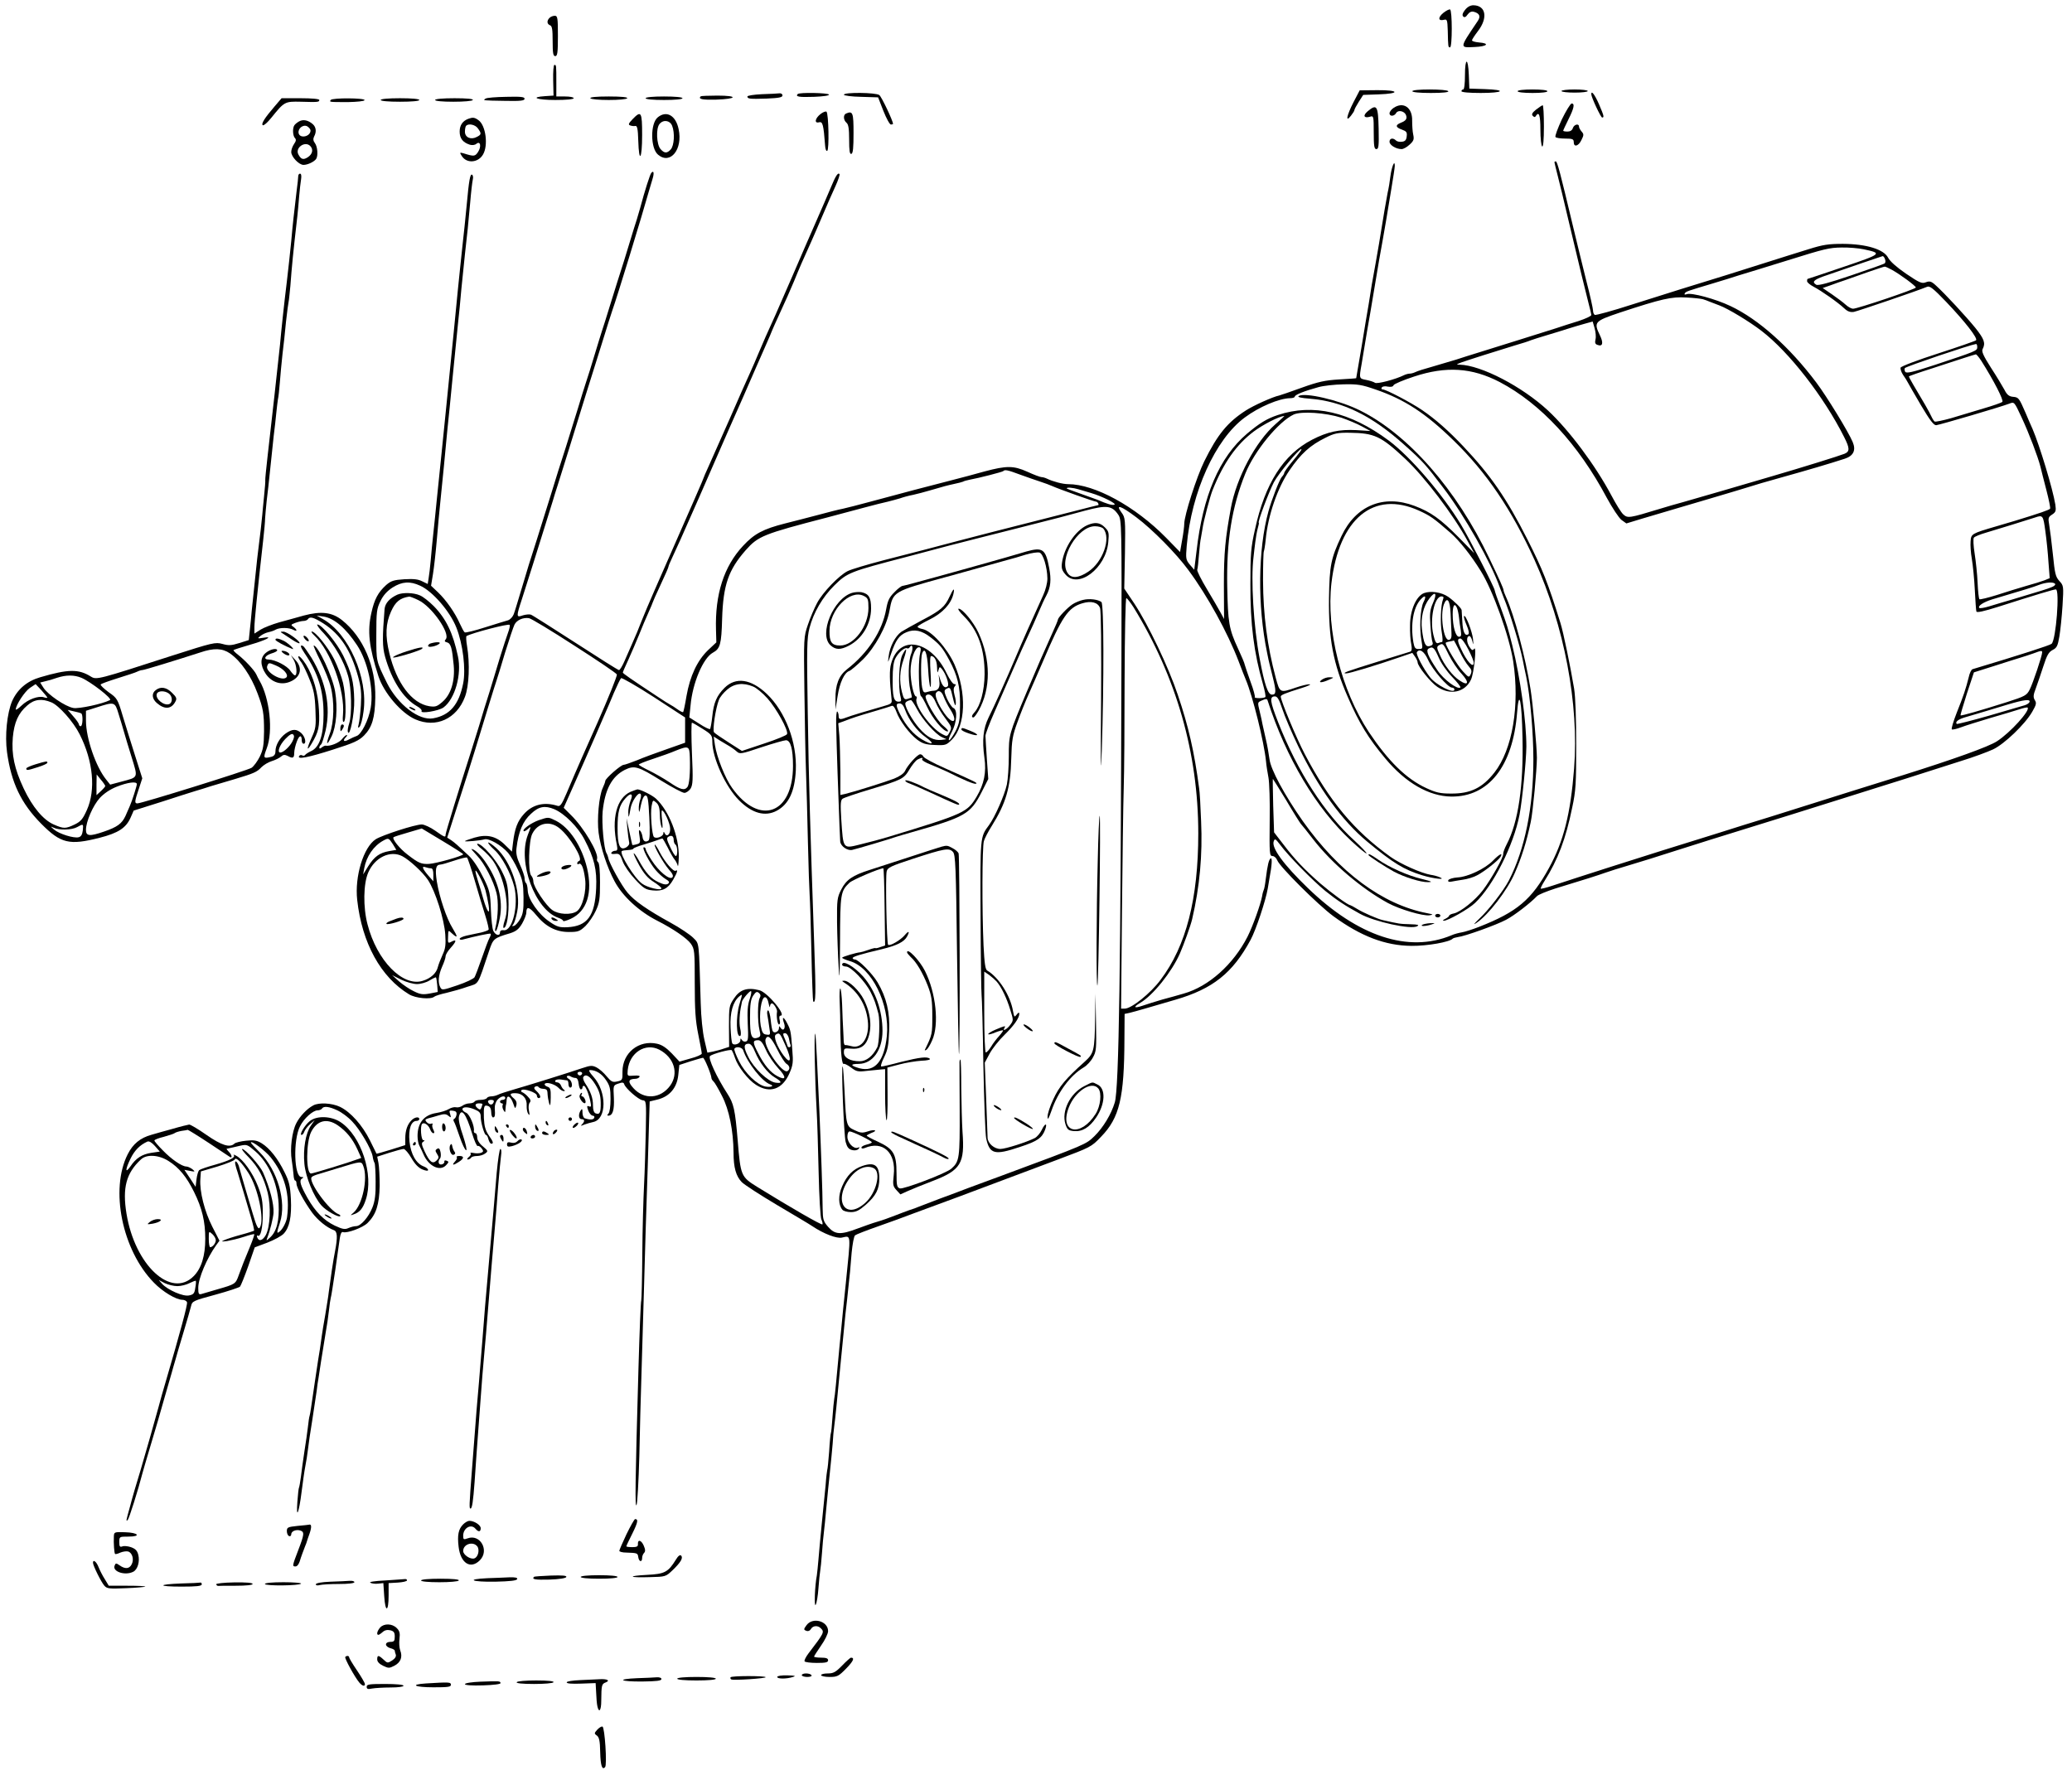 <?xml version="1.0" standalone="no"?>
<!DOCTYPE svg PUBLIC "-//W3C//DTD SVG 20010904//EN"
 "http://www.w3.org/TR/2001/REC-SVG-20010904/DTD/svg10.dtd">
<svg version="1.0" xmlns="http://www.w3.org/2000/svg"
 width="1181pt" height="1009pt" viewBox="0 0 1181 1009"
 preserveAspectRatio="xMidYMid meet">
<g transform="translate(0,1009) scale(0.1,-0.1)"
fill="#000000" stroke="none">
<path d="M8350 10033 c-14 -18 -17 -30 -10 -37 7 -7 15 -4 25 11 10 14 22 19
35 16 34 -9 41 -27 22 -54 -105 -156 -104 -151 -17 -147 72 3 89 21 25 26 -22
2 -40 7 -40 12 0 5 16 29 35 54 57 75 44 145 -27 146 -17 0 -34 -9 -48 -27z"/>
<path d="M8226 10016 c-31 -26 -29 -47 4 -39 18 5 20 0 22 -63 2 -92 2 -94 13
-94 13 0 13 212 0 216 -5 2 -23 -7 -39 -20z"/>
<path d="M3132 9988 c-16 -16 -15 -35 3 -42 12 -4 15 -24 15 -91 0 -69 3 -85
15 -85 12 0 15 19 15 115 0 104 -2 115 -18 115 -10 0 -23 -5 -30 -12z"/>
<path d="M8350 9660 c0 -47 -4 -80 -10 -80 -5 0 -10 -4 -10 -10 0 -6 43 -10
110 -10 131 0 150 18 23 22 l-88 3 -3 78 c-4 102 -22 100 -22 -3z"/>
<path d="M3153 9633 l2 -88 -47 -3 c-91 -6 -48 -22 57 -22 63 0 105 4 105 10
0 6 -22 10 -50 10 l-49 0 0 78 c0 102 0 102 -11 102 -5 0 -8 -37 -7 -87z"/>
<path d="M7715 9508 c-39 -76 -48 -120 -15 -78 11 14 20 28 20 33 0 4 11 25
25 47 l25 39 87 3 c126 4 120 25 -7 24 l-100 -1 -35 -67z"/>
<path d="M8050 9570 c0 -6 42 -10 106 -10 67 0 103 4 99 10 -3 6 -50 10 -106
10 -59 0 -99 -4 -99 -10z"/>
<path d="M8650 9570 c0 -6 35 -10 85 -10 50 0 85 4 85 10 0 6 -35 10 -85 10
-50 0 -85 -4 -85 -10z"/>
<path d="M8900 9571 c0 -5 34 -9 75 -9 41 0 75 4 75 9 0 5 -34 9 -75 9 -41 0
-75 -4 -75 -9z"/>
<path d="M4343 9553 c-46 -2 -83 -8 -83 -13 0 -14 14 -15 110 -12 70 3 90 7
90 18 0 8 -8 13 -17 12 -10 -1 -55 -4 -100 -5z"/>
<path d="M4547 9554 c-15 -15 6 -19 92 -16 53 2 89 7 86 13 -7 10 -168 13
-178 3z"/>
<path d="M4810 9550 c0 -5 44 -11 98 -12 l97 -3 30 -77 c17 -43 36 -78 43 -78
6 0 12 2 12 4 0 17 -65 154 -78 164 -19 15 -202 17 -202 2z"/>
<path d="M9070 9553 c0 -17 54 -133 62 -133 13 0 10 10 -19 78 -24 54 -43 78
-43 55z"/>
<path d="M3994 9541 c-16 -16 8 -21 88 -19 121 4 127 23 7 23 -50 0 -93 -2
-95 -4z"/>
<path d="M2768 9528 c-18 -11 -17 -11 110 -13 89 -2 112 1 112 12 0 11 -22 13
-105 11 -58 -1 -110 -5 -117 -10z"/>
<path d="M3365 9530 c3 -6 50 -10 105 -10 55 0 102 4 105 10 4 6 -33 10 -105
10 -72 0 -109 -4 -105 -10z"/>
<path d="M3680 9530 c0 -6 42 -10 105 -10 63 0 105 4 105 10 0 6 -42 10 -105
10 -63 0 -105 -4 -105 -10z"/>
<path d="M1564 9482 c-56 -65 -77 -99 -66 -106 6 -3 27 16 48 42 75 93 77 94
168 92 100 -3 106 -2 106 10 0 6 -42 10 -107 10 l-108 0 -41 -48z"/>
<path d="M1885 9520 c-8 -12 -10 -12 100 -12 49 1 91 5 93 11 4 13 -185 14
-193 1z"/>
<path d="M2170 9520 c0 -6 43 -10 110 -10 67 0 110 4 110 10 0 6 -43 10 -110
10 -67 0 -110 -4 -110 -10z"/>
<path d="M2480 9520 c0 -6 41 -10 104 -10 59 0 108 4 111 10 4 6 -33 10 -104
10 -67 0 -111 -4 -111 -10z"/>
<path d="M8902 9409 c-23 -50 -40 -95 -36 -100 3 -5 27 -9 55 -9 42 0 49 -3
49 -20 0 -31 27 -24 44 12 14 28 14 33 1 48 -8 9 -15 22 -15 28 0 20 -28 13
-35 -8 -4 -13 -15 -20 -31 -20 -13 0 -24 2 -24 5 0 3 14 32 30 65 32 64 37 90
18 90 -7 -1 -32 -42 -56 -91z"/>
<path d="M7942 9474 c-12 -8 -22 -22 -22 -30 0 -19 27 -18 38 2 11 19 47 11
56 -12 8 -21 -1 -33 -30 -44 -32 -13 -30 -26 7 -39 25 -9 30 -15 27 -38 -2
-21 -9 -29 -27 -31 -13 -2 -28 1 -34 7 -17 17 -37 13 -37 -7 0 -19 37 -42 69
-42 10 0 30 11 46 26 23 21 26 30 20 57 -4 18 -6 53 -6 79 2 76 -51 111 -107
72z"/>
<path d="M8755 9465 c-22 -18 -27 -27 -18 -36 8 -8 13 -8 17 0 18 28 26 4 26
-78 0 -50 5 -93 10 -96 6 -4 10 37 10 114 0 67 -3 121 -7 121 -5 -1 -21 -12
-38 -25z"/>
<path d="M7796 9456 c-30 -25 -22 -42 14 -31 19 6 20 2 20 -89 0 -80 3 -96 15
-96 13 0 15 17 13 117 -3 131 -10 142 -62 99z"/>
<path d="M4677 9440 c-32 -25 -37 -55 -8 -47 20 5 25 -13 34 -133 1 -19 6 -33
12 -30 12 6 8 211 -4 223 -4 4 -20 -2 -34 -13z"/>
<path d="M4823 9443 c-18 -7 -16 -38 2 -53 11 -9 15 -34 15 -97 0 -63 3 -84
13 -80 9 3 12 35 12 118 0 117 -4 128 -42 112z"/>
<path d="M3605 9410 c-23 -24 -25 -31 -13 -35 8 -3 21 -5 29 -3 11 2 15 -16
17 -84 4 -133 22 -107 22 32 0 133 -5 142 -55 90z"/>
<path d="M3749 9421 c-43 -35 -42 -177 2 -213 70 -59 142 31 117 146 -16 78
-69 108 -119 67z m82 -48 c16 -40 12 -113 -8 -135 -21 -23 -36 -23 -58 2 -23
26 -27 118 -6 143 22 27 60 21 72 -10z"/>
<path d="M2670 9413 c-33 -12 -50 -37 -50 -73 0 -39 18 -62 58 -75 13 -4 29
-2 37 5 23 19 30 -15 10 -46 -17 -26 -23 -27 -83 -8 -22 6 -23 5 -10 -15 27
-44 93 -40 121 8 31 52 16 167 -26 196 -22 16 -32 17 -57 8z m54 -55 c21 -29
20 -35 -5 -48 -34 -19 -69 -4 -69 29 0 15 3 31 7 34 14 15 53 6 67 -15z"/>
<path d="M1705 9398 c-11 -6 -23 -16 -27 -22 -12 -17 -9 -61 3 -73 8 -8 7 -17
-5 -34 -9 -13 -16 -33 -16 -45 0 -28 44 -74 70 -74 24 0 61 18 72 34 12 18 8
70 -7 90 -10 13 -11 24 -5 37 15 27 12 54 -7 71 -26 23 -55 29 -78 16z m65
-52 c0 -35 -61 -48 -68 -15 -5 27 26 51 49 39 10 -6 19 -17 19 -24z m-2 -88
c19 -19 14 -46 -13 -64 -26 -17 -39 -13 -54 15 -21 38 37 79 67 49z"/>
<path d="M8860 9165 c0 -2 9 -39 20 -82 11 -43 36 -145 55 -228 63 -266 105
-439 120 -496 8 -30 15 -60 15 -65 0 -6 -33 -21 -72 -34 -40 -12 -98 -31 -128
-41 -64 -20 -355 -112 -450 -141 -36 -11 -90 -28 -120 -38 -30 -9 -91 -27
-135 -40 -44 -12 -88 -26 -97 -31 -10 -5 -25 -9 -33 -9 -8 0 -23 -4 -33 -9
-46 -23 -154 -52 -165 -43 -7 5 -29 12 -49 16 -42 8 -42 7 -27 91 5 33 14 85
19 115 5 30 18 109 30 175 11 66 25 149 31 185 14 84 25 151 39 225 6 33 15
85 20 115 5 30 18 109 29 175 11 66 21 129 21 140 0 38 -18 -6 -25 -60 -3 -27
-10 -70 -16 -95 -8 -40 -22 -123 -49 -290 -5 -30 -14 -82 -20 -115 -15 -79
-28 -156 -39 -230 -6 -33 -24 -141 -40 -240 -17 -99 -31 -180 -31 -181 0 -1
-44 -4 -97 -7 -81 -5 -118 -13 -213 -47 -63 -23 -122 -43 -130 -45 -35 -7
-146 -57 -189 -85 -104 -67 -161 -136 -237 -290 -43 -87 -114 -308 -114 -356
0 -13 -5 -55 -12 -92 l-12 -69 -80 82 c-176 179 -407 305 -558 305 -31 0 -87
15 -120 31 -10 5 -24 9 -31 9 -8 0 -45 14 -82 31 -78 35 -118 35 -245 1 -41
-12 -136 -37 -210 -56 -134 -34 -227 -59 -443 -117 -62 -17 -130 -34 -152 -39
-22 -4 -85 -20 -140 -35 -55 -14 -140 -37 -190 -49 -126 -32 -176 -59 -240
-128 -109 -117 -160 -276 -154 -479 l2 -71 -48 -45 c-61 -59 -102 -147 -122
-260 -8 -49 -17 -90 -19 -92 -2 -3 -17 4 -32 15 -15 11 -34 23 -42 27 -8 4
-40 24 -71 45 -153 101 -199 133 -199 138 0 3 14 36 31 72 17 37 44 101 61
142 16 41 41 99 54 128 13 29 24 55 24 57 0 2 20 48 45 101 25 53 45 99 45
103 0 4 9 26 20 49 20 42 59 128 155 347 29 66 77 176 107 245 30 69 94 215
143 325 48 110 104 239 126 288 21 48 39 89 39 91 0 2 21 48 46 103 25 54 61
134 79 178 31 76 49 118 100 230 12 28 42 95 65 150 23 55 56 129 72 164 16
35 26 66 23 69 -9 10 -22 -10 -50 -78 -15 -36 -51 -119 -80 -185 -29 -66 -92
-210 -139 -320 -48 -110 -91 -209 -96 -220 -46 -101 -72 -160 -95 -215 -15
-36 -38 -90 -52 -120 -14 -30 -66 -147 -115 -260 -50 -113 -103 -233 -119
-268 -16 -35 -29 -65 -29 -67 0 -4 -49 -116 -280 -642 -27 -61 -60 -140 -74
-175 -13 -35 -36 -90 -51 -123 -14 -33 -36 -81 -47 -107 -12 -27 -25 -48 -30
-48 -5 0 -116 70 -247 155 -132 85 -246 158 -255 161 -9 3 -29 1 -46 -4 -38
-14 -38 -7 -6 90 13 40 43 134 66 208 23 74 56 178 72 230 16 52 34 109 39
125 5 17 17 57 28 90 10 33 38 121 61 195 23 74 46 149 51 165 5 17 27 86 48
155 22 69 62 199 91 290 28 91 55 176 60 190 27 75 170 542 210 685 5 17 13
45 19 64 11 35 7 52 -7 35 -7 -8 -37 -101 -63 -199 -6 -22 -15 -51 -19 -65 -5
-14 -25 -79 -45 -145 -20 -66 -40 -131 -45 -145 -5 -14 -29 -92 -55 -175 -25
-82 -50 -161 -55 -175 -4 -14 -23 -72 -40 -130 -17 -58 -40 -130 -50 -160 -10
-30 -30 -95 -45 -145 -15 -49 -47 -151 -70 -225 -24 -74 -63 -196 -85 -270
-72 -230 -101 -324 -110 -350 -5 -14 -23 -72 -40 -130 -51 -169 -52 -174 -62
-202 -6 -15 -20 -30 -32 -34 -11 -3 -70 -21 -130 -40 -59 -19 -112 -32 -117
-29 -5 3 -17 26 -28 50 -27 61 -77 133 -124 178 l-40 38 11 67 c6 37 16 126
22 197 6 72 15 168 20 215 5 47 14 137 20 200 6 63 15 158 20 210 6 52 19 187
30 300 11 113 25 248 30 300 6 52 15 145 20 205 6 61 15 148 20 195 14 122 19
171 30 295 5 61 12 120 15 132 3 12 1 24 -4 27 -11 7 -18 -30 -31 -174 -6 -63
-17 -171 -25 -240 -7 -69 -19 -177 -25 -240 -14 -146 -27 -278 -70 -705 -20
-196 -30 -299 -51 -500 -5 -55 -14 -138 -19 -185 -5 -47 -12 -116 -15 -155 -3
-38 -9 -84 -12 -102 l-5 -32 -31 15 c-23 12 -49 15 -102 12 -61 -4 -76 -9
-104 -33 -46 -42 -67 -81 -84 -158 -24 -105 -14 -194 40 -362 31 -95 130 -211
211 -246 117 -51 235 3 282 128 24 63 29 190 12 291 -5 29 -6 54 -3 56 32 18
239 72 246 64 3 -3 -1 -23 -9 -44 -8 -22 -29 -86 -47 -144 -17 -58 -44 -145
-59 -195 -16 -49 -43 -137 -60 -195 -18 -58 -39 -125 -47 -150 -63 -196 -143
-457 -143 -467 0 -19 -5 -17 -60 22 -27 19 -62 35 -76 35 -38 0 -223 -60 -262
-84 -70 -45 -121 -212 -106 -346 27 -246 135 -441 295 -538 37 -23 125 -31
144 -14 6 5 37 15 70 22 33 8 87 23 120 35 67 22 54 0 123 205 23 69 26 72
120 100 34 11 49 23 68 55 13 23 24 51 24 63 0 37 17 33 55 -13 54 -67 114
-98 187 -98 53 0 62 3 95 34 19 19 46 58 59 87 21 45 24 68 24 162 0 65 -4
111 -11 115 -5 4 -8 12 -6 18 11 33 -76 180 -148 250 l-42 42 56 126 c57 129
63 142 127 289 20 47 44 103 54 125 10 22 32 74 49 115 18 41 36 79 41 84 4 4
88 -44 187 -108 l178 -116 0 -72 0 -72 -105 -37 c-58 -20 -134 -48 -169 -63
-36 -14 -70 -26 -76 -26 -16 0 -105 -78 -105 -92 0 -5 -7 -24 -15 -41 -21 -46
-33 -177 -23 -255 11 -83 49 -198 91 -276 45 -85 140 -172 242 -224 91 -46
171 -101 193 -132 21 -31 22 -42 22 -226 0 -152 4 -212 20 -291 11 -54 20
-103 20 -109 0 -6 -29 -19 -64 -28 l-63 -18 -44 47 c-31 32 -56 49 -84 55
-104 23 -197 -52 -197 -159 1 -47 -1 -50 -30 -56 -26 -6 -34 -2 -60 29 -16 20
-42 43 -58 51 -24 12 -33 12 -81 -4 -76 -26 -310 -99 -394 -123 -38 -11 -78
-24 -87 -29 -10 -5 -27 -9 -37 -9 -11 0 -23 -4 -26 -10 -3 -5 -19 -10 -35 -10
-16 0 -32 -4 -35 -10 -3 -5 -16 -10 -29 -10 -12 0 -31 -6 -41 -14 -10 -7 -27
-11 -37 -8 -10 2 -28 -3 -41 -11 -13 -8 -45 -18 -71 -22 -69 -11 -106 -56
-106 -131 0 -19 4 -42 9 -52 5 -9 16 -33 25 -53 29 -68 95 -99 129 -61 16 17
16 20 3 25 -9 4 -15 1 -13 -5 1 -7 -6 -14 -15 -16 -19 -4 -24 17 -10 34 5 5 6
21 3 36 -4 20 -10 25 -19 19 -12 -7 -12 -12 -1 -29 12 -19 11 -24 -3 -38 -22
-22 -39 -9 -68 53 -17 37 -19 48 -8 54 10 7 10 9 1 9 -13 0 -19 81 -7 93 11
11 35 -5 45 -29 4 -13 13 -24 19 -24 7 0 7 6 0 20 -6 11 -8 25 -5 30 3 5 0 7
-8 4 -8 -3 -19 2 -26 10 -10 12 -8 15 11 21 13 3 40 11 60 17 30 9 41 8 54 -3
15 -12 16 -11 10 9 -7 21 -5 23 16 20 17 -2 22 -8 20 -23 -2 -11 -8 -22 -13
-23 -5 -2 -6 -9 -2 -15 5 -7 19 -46 33 -87 14 -41 30 -76 37 -77 6 -1 -2 34
-18 83 -19 53 -27 94 -23 109 13 53 40 18 75 -97 13 -42 27 -74 32 -71 4 3 14
-3 22 -13 12 -16 11 -20 -3 -26 -9 -3 -28 -4 -42 -1 -14 3 -22 2 -18 -2 4 -4
0 -14 -10 -21 -9 -8 -12 -14 -5 -14 6 0 15 5 18 10 3 6 19 10 34 10 15 0 36 6
46 14 18 13 18 15 -13 41 -20 16 -32 36 -32 51 0 13 -5 24 -10 24 -6 0 -10 6
-9 13 5 26 -24 94 -43 103 -12 5 -21 13 -22 19 -2 16 30 17 68 1 29 -12 36
-20 36 -42 0 -33 21 -104 30 -104 5 0 11 -11 14 -25 4 -14 11 -25 16 -25 15 0
12 11 -15 49 -18 27 -25 51 -27 98 -2 68 1 77 26 67 10 -4 16 -17 16 -35 0
-16 5 -29 10 -29 11 0 13 11 10 53 -1 16 6 37 16 48 18 20 44 26 44 9 0 -5 -7
-10 -15 -10 -8 0 -15 -4 -15 -10 0 -5 5 -10 11 -10 5 0 7 -4 4 -10 -3 -5 -1
-18 4 -27 10 -17 11 -16 12 2 1 11 2 25 4 30 1 6 3 18 3 28 3 29 24 15 37 -23
11 -32 12 -33 18 -11 4 15 -1 28 -14 39 -27 23 -24 31 11 30 39 -1 65 -31 62
-71 -1 -18 3 -39 9 -47 8 -11 9 -7 4 18 -4 19 -2 38 4 46 8 9 6 18 -9 33 -10
12 -25 23 -32 26 -7 2 -10 8 -6 12 12 13 88 -14 88 -30 0 -8 5 -15 10 -15 16
0 11 18 -11 39 -15 13 -17 21 -9 26 7 4 15 4 19 -1 3 -5 12 -9 19 -10 29 -2
32 -5 33 -31 1 -16 5 -39 9 -53 6 -19 8 -12 9 32 1 48 -2 58 -19 63 -11 4 -18
11 -15 16 9 13 57 -1 78 -22 10 -11 23 -19 30 -19 8 0 9 3 1 8 -6 4 -13 15
-17 25 -3 9 -14 17 -22 17 -9 0 -13 5 -10 10 4 6 19 8 33 6 15 -2 30 -5 35 -5
4 -1 7 -10 7 -21 0 -11 5 -20 10 -20 17 0 11 38 -7 49 -10 5 -15 13 -11 16 4
4 13 3 20 -1 7 -5 20 -9 28 -9 10 0 16 -12 18 -32 2 -18 7 -33 13 -33 5 0 9 5
9 10 0 6 3 10 8 10 9 0 28 -45 37 -89 6 -28 5 -33 -8 -28 -12 5 -13 1 -4 -24
6 -16 18 -29 25 -29 8 0 12 -6 9 -12 -4 -12 -24 -13 -54 -3 -7 2 -13 17 -13
32 0 22 -2 25 -10 13 -15 -23 -12 -50 5 -50 18 0 19 -12 3 -29 -11 -10 -8 -11
12 -2 14 5 37 12 52 15 77 17 77 172 1 257 -24 27 -30 39 -20 39 34 0 67 -21
91 -57 22 -32 26 -49 26 -108 0 -42 -5 -76 -12 -83 -8 -8 -8 -12 -1 -12 25 0
35 31 32 101 -4 72 -4 72 26 82 22 8 30 7 33 -4 8 -24 80 -87 104 -91 22 -3
22 -3 19 -173 -2 -93 -6 -233 -10 -310 -4 -77 -9 -254 -10 -393 -1 -139 -4
-258 -6 -265 -3 -7 -10 -183 -16 -392 -19 -666 -20 -791 -11 -775 5 8 12 134
16 280 3 146 8 337 11 425 3 88 9 318 15 510 5 193 15 516 22 718 l11 368 45
11 c68 17 110 66 118 139 l6 58 64 21 c35 11 67 20 71 20 8 0 47 -95 48 -115
0 -5 5 -14 12 -20 6 -5 28 -42 48 -82 41 -78 65 -199 66 -323 0 -86 14 -135
47 -169 15 -15 106 -74 202 -131 96 -57 186 -110 200 -120 64 -43 139 -72 169
-65 53 11 51 28 22 -260 -6 -55 -13 -125 -16 -155 -3 -30 -7 -77 -10 -105 -3
-27 -7 -72 -10 -100 -19 -207 -26 -281 -30 -299 -2 -12 -7 -59 -10 -105 -3
-46 -7 -86 -9 -90 -2 -3 -7 -51 -10 -106 -4 -54 -9 -101 -11 -105 -1 -3 -6
-41 -9 -85 -4 -44 -14 -143 -22 -221 -8 -77 -16 -170 -19 -205 -3 -35 -7 -75
-9 -89 -12 -62 -16 -184 -7 -169 6 9 13 52 16 95 3 43 8 88 10 99 2 11 7 56
10 100 3 44 8 98 11 120 3 22 9 85 14 140 5 55 14 145 20 200 6 55 13 129 16
165 2 36 6 81 9 100 7 53 13 114 35 345 11 116 24 248 29 295 6 47 13 117 17
155 4 39 8 77 9 85 1 8 5 56 9 107 5 51 13 96 20 101 6 5 65 28 131 51 66 23
156 56 200 73 44 16 103 38 130 48 28 10 86 32 130 48 92 35 325 122 565 212
186 70 190 71 246 130 105 108 132 221 133 557 l1 143 28 6 c15 4 54 14 87 24
33 10 112 33 175 51 213 62 326 152 428 341 30 55 86 223 98 293 4 22 8 49 10
60 14 73 16 117 7 112 -11 -7 -18 -35 -29 -122 -3 -27 -8 -53 -11 -58 -2 -4
-7 -20 -9 -35 -9 -48 -53 -171 -83 -231 -81 -159 -222 -285 -364 -325 -28 -8
-83 -24 -122 -34 -38 -11 -89 -27 -112 -35 -50 -17 -56 -9 -14 16 73 43 179
175 226 281 22 50 62 161 70 196 43 185 60 366 51 560 -3 85 -8 169 -11 185
-28 212 -61 355 -122 535 -53 158 -168 399 -248 520 l-57 85 4 202 c3 196 2
202 -20 232 -36 49 -4 39 85 -28 91 -68 229 -208 296 -300 110 -148 225 -359
287 -521 18 -47 36 -94 41 -105 39 -92 104 -355 115 -465 2 -25 9 -66 14 -93
5 -26 9 -137 7 -247 -2 -186 -1 -200 16 -200 10 0 22 -11 27 -24 13 -36 233
-255 320 -319 156 -114 296 -168 445 -169 91 -1 218 22 235 41 3 3 16 7 29 9
39 4 220 69 276 99 46 24 138 95 175 134 8 9 56 28 105 44 162 49 249 77 285
90 19 7 82 27 140 44 58 17 170 52 250 78 215 68 214 68 360 113 195 60 431
134 615 192 88 28 178 56 200 63 40 12 217 68 460 146 72 22 155 53 185 67 64
30 182 143 223 214 23 40 26 50 15 67 -10 17 -9 29 6 68 10 27 29 83 43 126
20 62 30 80 53 92 24 12 29 24 38 77 6 35 14 114 18 176 7 111 6 114 -18 140
-22 24 -26 43 -37 152 -7 69 -17 144 -21 168 -7 39 -5 45 17 59 21 14 23 21
18 57 -15 91 -90 338 -130 431 -8 17 -25 57 -39 90 -38 87 -40 90 -72 93 -23
2 -35 12 -49 40 -11 20 -45 77 -77 126 -44 69 -55 94 -47 107 17 33 9 56 -42
120 -53 65 -170 192 -225 242 -26 24 -35 26 -57 18 -23 -9 -36 -3 -113 49 -54
37 -92 71 -102 91 -25 48 -123 78 -257 79 -84 0 -115 -5 -195 -30 -52 -16
-108 -34 -125 -39 -16 -5 -86 -27 -155 -49 -69 -22 -154 -49 -190 -60 -157
-48 -350 -108 -538 -168 -111 -36 -207 -62 -212 -59 -6 3 -10 15 -10 25 0 10
-17 88 -39 172 -21 84 -57 232 -80 328 -68 286 -85 350 -93 350 -5 0 -8 -2 -8
-5z m1762 -496 c109 -23 106 -26 -113 -100 -112 -38 -204 -69 -206 -69 -2 0
-3 -6 -3 -13 0 -7 17 -21 38 -32 45 -24 137 -88 174 -123 19 -18 34 -23 55
-20 24 5 365 121 417 143 15 7 36 -10 108 -85 106 -111 183 -209 171 -220 -4
-4 -102 -38 -216 -75 -115 -37 -211 -73 -214 -81 -2 -7 4 -26 14 -41 11 -15
23 -35 27 -43 4 -8 38 -67 75 -130 51 -86 73 -115 87 -114 20 2 368 104 417
123 28 11 28 11 69 -77 43 -92 93 -224 108 -282 4 -19 20 -79 34 -134 14 -54
24 -102 21 -106 -5 -7 -53 -24 -200 -69 -16 -5 -64 -19 -105 -31 -143 -42
-145 -43 -148 -86 -2 -21 1 -66 7 -100 6 -35 14 -114 17 -176 3 -62 7 -118 9
-124 2 -8 43 1 122 26 219 70 319 100 331 100 23 0 1 -286 -24 -310 -10 -9
-178 -63 -451 -145 -7 -2 -17 -23 -22 -47 -16 -64 -29 -104 -68 -201 -19 -49
-32 -91 -28 -95 3 -3 27 2 53 12 26 10 101 33 167 53 66 19 140 41 164 49 24
8 46 13 48 10 16 -16 -100 -144 -175 -192 -47 -31 -252 -104 -532 -192 -242
-75 -380 -119 -485 -152 -66 -21 -187 -59 -270 -85 -82 -25 -226 -70 -320
-100 -93 -29 -231 -72 -305 -95 -122 -38 -476 -151 -624 -200 -33 -11 -62 -18
-64 -16 -2 2 7 21 21 43 77 122 122 242 158 418 21 97 23 139 23 355 0 151 -4
276 -12 325 -20 120 -61 321 -78 374 -72 231 -101 304 -188 476 -118 233 -209
365 -365 530 -84 89 -160 156 -235 207 -63 43 -206 118 -225 118 -7 0 -9 5 -5
11 3 6 19 9 34 5 18 -3 30 -1 33 8 3 7 55 29 116 49 184 61 331 51 489 -31
234 -123 448 -354 611 -661 31 -57 68 -113 83 -125 l28 -20 92 28 c51 15 147
43 213 63 66 19 165 49 220 65 55 16 127 38 160 48 33 11 125 38 205 60 137
38 266 76 355 105 49 16 65 48 45 95 -23 56 -149 262 -208 340 -152 202 -329
360 -488 435 -86 41 -223 78 -250 68 -11 -4 -15 -3 -11 5 8 11 12 12 162 57
50 15 115 35 145 45 30 9 82 25 115 35 33 10 107 33 165 51 211 66 236 72 307
73 40 1 96 -4 125 -10z m122 -56 c4 -9 3 -20 -1 -24 -4 -4 -91 -35 -192 -69
-127 -43 -189 -60 -199 -53 -25 15 -15 27 40 47 167 58 334 115 339 116 4 0
10 -8 13 -17z m39 -61 c46 -25 137 -92 137 -101 0 -9 -332 -121 -358 -121 -9
0 -28 10 -42 23 -14 13 -49 39 -78 59 l-53 36 43 15 c24 9 63 23 88 31 25 9
83 29 130 46 47 16 88 30 93 30 4 0 22 -8 40 -18z m-1076 -168 c10 -3 27 -9
38 -14 11 -4 36 -14 55 -21 47 -17 173 -93 240 -145 158 -121 356 -376 471
-605 33 -65 33 -83 2 -96 -33 -13 -235 -76 -413 -128 -69 -20 -195 -57 -280
-82 -85 -25 -186 -54 -225 -65 -38 -10 -99 -28 -135 -39 -173 -53 -182 -54
-207 -32 -12 10 -42 59 -68 108 -92 173 -240 371 -362 485 -148 137 -381 258
-503 261 -22 0 -21 1 10 13 39 14 197 64 305 97 39 11 79 24 90 29 11 4 54 18
95 30 41 12 95 29 120 37 25 8 66 20 91 27 l47 13 11 -38 c6 -21 9 -50 5 -64
-4 -18 -2 -27 11 -31 30 -12 36 10 14 55 -36 75 -31 80 114 129 240 79 294 91
379 86 42 -2 85 -7 95 -10z m1563 -273 c0 -21 -6 -23 -244 -102 -128 -42 -160
-49 -167 -38 -4 8 -5 17 -1 21 10 10 367 131 405 137 4 0 7 -7 7 -18z m23 -78
c72 -114 129 -225 120 -234 -5 -5 -54 -22 -109 -38 -54 -16 -137 -41 -183 -55
-47 -13 -89 -22 -94 -19 -4 3 -12 15 -17 26 -5 12 -22 43 -37 69 -58 97 -93
158 -93 162 0 2 60 23 133 46 72 24 157 51 187 61 30 10 58 18 62 19 4 0 18
-17 31 -37z m-3451 -164 c163 -56 283 -134 441 -288 190 -184 333 -396 464
-684 169 -376 254 -821 225 -1189 -20 -258 -60 -415 -143 -566 -99 -181 -182
-251 -399 -336 -36 -14 -79 -28 -97 -31 -18 -3 -45 -10 -60 -17 -245 -102
-532 -7 -818 269 -139 134 -209 230 -195 267 6 17 10 15 36 -19 49 -66 185
-204 258 -264 66 -53 113 -84 197 -130 83 -46 293 -92 327 -71 13 7 4 10 -38
11 -66 2 -62 2 -160 24 -25 5 -112 43 -142 62 -21 13 -40 23 -42 23 -13 0
-108 70 -171 124 -93 82 -146 138 -209 221 l-54 70 -5 153 c-2 83 -3 152 -2
152 1 0 35 -55 76 -122 40 -68 78 -128 83 -134 6 -6 38 -46 71 -89 106 -137
277 -282 426 -363 67 -36 199 -75 237 -70 24 4 22 5 -13 12 -255 49 -503 234
-710 526 -103 147 -182 293 -189 351 -4 30 -13 82 -21 115 -8 34 -16 73 -19
85 -2 13 -9 44 -15 69 -14 59 -15 55 14 68 20 9 27 9 30 -1 106 -329 277 -615
476 -800 45 -42 85 -75 88 -72 2 3 -28 35 -68 72 -172 156 -325 394 -436 676
-47 120 -50 147 -18 147 14 0 24 -18 42 -72 13 -40 54 -136 91 -213 114 -237
249 -424 393 -543 146 -121 209 -160 314 -192 66 -20 142 -28 97 -10 -12 5
-34 11 -50 13 -53 9 -172 62 -228 102 -208 149 -348 317 -489 586 -48 91 -137
305 -137 328 0 9 24 19 120 49 36 11 56 21 44 21 -11 1 -47 -8 -79 -19 -90
-31 -90 -31 -114 58 -48 180 -71 355 -72 554 0 87 2 161 5 166 2 4 7 33 10 64
13 140 68 298 136 397 64 94 118 143 204 185 51 26 69 30 140 29 140 -2 177
-19 315 -148 111 -104 274 -318 356 -469 l38 -70 -89 91 c-104 105 -159 144
-251 179 -178 67 -335 2 -417 -172 -60 -127 -68 -167 -71 -354 -3 -229 24
-374 107 -563 66 -152 117 -235 215 -352 115 -138 248 -214 374 -216 214 -3
352 173 376 477 11 144 27 72 31 -141 6 -275 -24 -482 -90 -608 -12 -23 -21
-48 -20 -54 4 -17 -69 -146 -116 -208 -44 -58 -126 -123 -164 -132 -16 -3 -28
-9 -28 -13 0 -4 -10 -12 -22 -18 -13 -6 -17 -11 -9 -11 22 -1 143 67 179 102
104 99 219 328 253 502 16 86 38 306 39 389 0 141 -34 391 -80 576 -24 97 -32
122 -64 210 -20 52 -36 99 -36 103 0 15 -142 292 -193 377 -105 173 -288 387
-412 479 -221 164 -431 212 -632 145 -63 -21 -105 -47 -176 -107 -157 -134
-251 -353 -287 -669 l-13 -106 -25 29 c-23 28 -24 35 -18 107 27 307 163 608
331 732 82 61 196 109 258 110 15 0 27 4 27 9 0 10 54 32 135 54 28 8 92 15
142 16 81 2 105 -2 185 -30z m-197 -160 c38 -13 91 -35 118 -50 l48 -26 -80 5
c-97 5 -164 -9 -253 -55 -163 -85 -268 -249 -325 -512 -23 -101 -26 -140 -26
-311 -1 -228 20 -391 72 -572 10 -36 17 -69 13 -72 -3 -3 -19 -6 -35 -6 -17 0
-28 3 -25 6 3 3 -7 42 -24 87 -16 45 -31 89 -33 97 -1 9 -19 51 -39 94 -51
110 -57 147 -61 351 -5 261 26 454 103 645 52 129 190 297 276 337 44 20 183
10 271 -18z m-376 -38 c-112 -99 -221 -304 -253 -476 -32 -174 -40 -255 -40
-437 l1 -197 -20 37 c-11 20 -46 81 -78 134 -32 53 -57 103 -55 110 3 7 7 46
10 86 3 40 8 83 11 95 2 12 6 36 9 52 5 41 44 189 58 222 62 155 136 259 234
333 52 39 141 85 174 89 3 0 -20 -21 -51 -48z m140 -158 c-7 -10 -30 -39 -51
-64 -21 -26 -38 -50 -38 -55 0 -4 -6 -15 -14 -23 -14 -17 -57 -127 -76 -196
-60 -217 -63 -538 -8 -805 6 -30 12 -59 14 -65 1 -5 9 -38 18 -73 21 -84 21
-102 -4 -102 -23 0 -42 55 -70 205 -35 183 -51 455 -35 580 2 22 7 60 10 85 3
25 9 60 14 78 5 17 8 32 6 32 -9 0 58 177 86 231 26 49 142 189 156 189 3 0
-1 -8 -8 -17z m-1594 -129 c39 -14 90 -32 115 -40 25 -8 54 -19 65 -24 48 -21
242 -90 253 -90 9 0 19 -20 10 -20 -2 0 -66 -16 -143 -36 -460 -117 -570 -145
-660 -169 -146 -39 -220 -58 -415 -108 -96 -25 -190 -53 -209 -63 -49 -25
-142 -121 -174 -182 -15 -28 -39 -84 -52 -123 -24 -70 -24 -74 -20 -379 2
-170 6 -376 9 -457 3 -81 8 -263 11 -403 3 -140 8 -277 10 -305 2 -27 7 -174
10 -325 3 -151 8 -276 10 -279 15 -15 16 39 6 321 -23 662 -31 927 -37 1328
-6 368 -5 422 10 480 23 88 74 176 142 243 74 73 88 78 414 163 52 14 163 43
245 65 83 21 249 64 370 94 121 31 236 60 255 65 19 5 84 23 145 39 124 33
154 29 190 -25 18 -28 19 -60 17 -829 -4 -1743 -14 -2443 -38 -2520 -20 -67
-66 -143 -116 -192 -49 -47 -42 -45 -528 -225 -74 -27 -162 -60 -195 -72 -33
-13 -105 -40 -160 -60 -55 -21 -109 -42 -120 -46 -11 -5 -33 -13 -50 -18 -16
-6 -55 -20 -85 -32 -30 -12 -75 -28 -100 -35 -25 -7 -75 -25 -113 -39 -95 -36
-127 -35 -166 9 -28 32 -31 42 -32 103 -1 192 -36 992 -42 999 -8 7 -3 -246 8
-442 3 -49 8 -205 11 -345 3 -140 10 -263 16 -273 5 -10 8 -22 6 -27 -3 -7
-185 98 -374 215 -90 56 -93 63 -109 261 -15 180 -23 213 -59 269 -61 94 -112
204 -99 215 16 13 117 40 124 33 3 -5 12 -24 18 -43 17 -51 75 -126 121 -155
79 -50 150 -25 190 67 20 46 22 63 16 133 -8 108 -10 115 -30 153 -20 39 -31
38 -17 -1 11 -29 -5 -50 -20 -26 -7 11 -9 11 -9 -2 0 -19 -26 -33 -35 -18 -4
5 -9 34 -12 64 -3 30 -10 55 -15 55 -5 0 -7 -12 -4 -27 3 -16 8 -47 11 -71 7
-42 6 -43 -16 -40 -20 2 -25 11 -33 51 -11 62 3 162 24 162 9 0 17 -13 21 -35
4 -19 7 -27 8 -17 0 9 5 17 11 17 10 0 31 -34 29 -47 -5 -27 3 -73 11 -73 6 0
8 11 4 25 -4 15 -2 25 5 25 36 0 -75 134 -121 145 -70 18 -112 3 -145 -48 -27
-40 -28 -48 -28 -158 l1 -117 -31 -10 c-16 -6 -44 -13 -62 -17 l-31 -6 -17 73
c-10 43 -19 129 -21 208 -11 364 -7 337 -43 374 -18 18 -76 57 -129 86 -129
71 -205 123 -245 171 -33 38 -106 170 -110 199 -2 8 -6 20 -10 26 -15 25 -28
171 -22 238 13 125 52 199 126 237 55 27 76 21 209 -62 62 -38 120 -69 131
-69 10 0 26 11 35 24 13 22 15 48 8 200 -4 97 -4 176 0 176 4 0 31 -16 61 -35
51 -32 55 -38 55 -73 0 -92 75 -257 153 -335 74 -74 148 -94 214 -59 69 37
103 110 109 231 7 160 -59 333 -165 435 -91 86 -177 98 -241 35 -45 -45 -62
-85 -70 -162 -4 -37 -10 -71 -13 -73 -3 -3 -31 10 -61 30 l-57 36 7 68 c11
128 72 271 127 301 42 23 49 47 53 194 6 192 36 278 134 390 72 81 99 92 465
187 61 16 155 41 210 56 55 15 116 30 135 34 19 5 51 13 70 19 19 7 53 16 75
20 22 5 65 16 95 25 89 26 93 27 138 37 24 5 47 11 51 13 4 3 21 8 37 11 55
10 186 44 192 49 9 10 25 7 97 -20z m331 -83 c16 -5 49 -15 74 -22 64 -19 147
-61 132 -66 -12 -5 -42 4 -97 28 -11 4 -55 20 -97 35 -43 15 -78 28 -78 30 0
7 36 4 66 -5z m1942 -122 c64 -29 84 -43 180 -127 50 -44 115 -125 172 -217
68 -108 163 -372 185 -515 38 -252 -4 -503 -107 -634 -69 -88 -137 -121 -248
-120 -62 0 -86 6 -140 31 -115 53 -217 154 -328 320 -157 238 -244 584 -213
849 43 367 240 531 499 413z m3570 -116 c7 -49 15 -129 18 -179 l7 -90 -29
-12 c-16 -6 -63 -21 -104 -32 -41 -12 -117 -35 -168 -52 -52 -16 -96 -27 -100
-24 -3 4 -8 46 -10 94 -2 48 -10 123 -17 167 -7 44 -9 85 -4 90 4 6 36 19 71
29 67 20 236 72 278 86 44 15 46 12 58 -77z m-9263 -312 c71 -32 170 -147 206
-238 38 -95 55 -239 39 -319 -24 -121 -76 -182 -171 -199 -80 -15 -202 79
-263 201 -63 129 -61 120 -61 274 0 133 2 149 24 194 16 33 38 57 69 77 54 34
99 37 157 10z m9319 10 c3 -5 -7 -14 -22 -19 -27 -11 -41 -15 -217 -68 -49
-14 -112 -33 -138 -41 -27 -8 -51 -12 -55 -9 -11 11 22 33 73 49 189 56 234
70 265 82 41 16 86 19 94 6z m-5253 -133 c244 -397 369 -832 369 -1289 0 -372
-69 -642 -215 -835 -57 -77 -166 -164 -204 -164 l-21 0 5 548 c3 301 7 619 10
707 3 88 5 368 5 623 1 258 5 462 10 462 4 0 23 -24 41 -52z m-3188 -218 c131
-84 241 -158 243 -165 3 -7 -47 -131 -111 -276 -65 -145 -123 -277 -130 -294
-7 -16 -28 -65 -46 -108 -27 -63 -36 -76 -51 -71 -76 24 -143 8 -192 -47 -36
-40 -52 -81 -62 -164 l-6 -50 -37 36 c-51 52 -104 65 -176 44 -30 -9 -55 -18
-55 -20 0 -5 87 3 111 10 25 8 97 -33 135 -77 15 -18 41 -62 57 -98 26 -56 30
-77 31 -155 1 -73 -3 -96 -19 -124 -11 -19 -27 -37 -35 -39 -12 -4 -13 -2 -4
9 6 8 16 40 22 72 23 115 -34 285 -120 363 -22 20 -42 33 -45 31 -3 -3 13 -22
35 -42 43 -38 93 -132 113 -209 26 -106 -9 -254 -59 -249 -14 2 -22 -3 -22
-12 0 -23 -25 -18 -38 8 -6 12 -12 67 -14 122 -3 89 -7 108 -37 170 -30 62
-63 113 -90 138 -63 59 -80 74 -99 87 l-23 15 64 200 c36 110 78 245 95 300
55 180 113 370 122 395 5 14 27 86 49 160 23 74 47 146 54 160 13 25 48 41 82
36 11 -1 127 -71 258 -156z m8367 -39 c0 -19 -53 -177 -71 -212 -17 -33 -25
-38 -131 -72 -155 -49 -259 -79 -263 -75 -2 2 15 57 36 124 l40 121 117 37
c64 21 133 42 152 48 19 6 51 16 70 23 45 17 50 17 50 6z m-7347 -195 c18 -7
54 -37 81 -67 51 -57 121 -183 112 -204 -2 -7 -61 -31 -131 -54 l-126 -42 -75
48 c-41 26 -79 52 -84 58 -10 12 9 139 28 186 5 14 26 40 46 57 41 36 92 42
149 18z m7275 -88 c-3 -7 -15 -15 -29 -19 -13 -4 -104 -30 -202 -59 -98 -28
-181 -49 -184 -47 -10 11 8 26 45 37 91 27 173 51 247 74 91 27 129 32 123 14z
m-7407 -254 c10 -6 27 -18 38 -28 18 -16 25 -15 141 24 67 22 130 40 140 40
26 0 40 -50 40 -146 0 -275 -191 -344 -347 -126 -39 53 -88 177 -98 245 l-7
48 36 -23 c21 -13 46 -28 57 -34z m-229 -61 c3 -89 -3 -157 -14 -170 -17 -21
-40 -15 -103 28 -33 22 -86 52 -117 67 -31 15 -57 30 -57 33 -1 3 36 18 82 33
45 15 102 35 127 46 75 30 80 28 82 -37z m-773 -296 c59 -25 136 -102 173
-174 55 -105 71 -170 66 -277 -7 -158 -50 -216 -164 -222 -44 -2 -59 2 -101
31 -63 42 -123 128 -125 178 -1 21 -5 40 -10 43 -4 3 -8 15 -8 27 0 12 -12 47
-26 77 -18 40 -24 65 -20 95 11 93 36 154 83 196 44 42 79 48 132 26z m-519
-257 c0 -9 -154 -53 -195 -55 -44 -2 -60 5 -122 53 -45 34 -89 89 -80 99 3 3
41 15 83 27 l78 23 118 -71 c65 -39 118 -73 118 -76z m-401 58 l20 -33 -41 -7
c-55 -10 -84 -31 -119 -86 l-29 -47 6 35 c13 69 54 128 109 158 29 16 31 15
54 -20z m54 -69 c43 -23 116 -91 146 -135 43 -65 93 -224 99 -311 4 -58 1 -81
-15 -115 -11 -24 -23 -55 -27 -70 -8 -36 -41 -66 -88 -80 -113 -34 -260 116
-313 322 -26 98 -24 232 4 296 38 87 126 128 194 93z m413 -139 c20 -69 47
-158 60 -199 13 -41 21 -77 19 -81 -3 -4 -22 -11 -42 -16 -21 -4 -40 -8 -43
-9 -3 -1 -22 -5 -42 -9 -21 -5 -38 -13 -38 -18 0 -5 8 -7 18 -4 68 18 155 37
159 33 2 -3 -1 -13 -7 -24 -6 -10 -25 -61 -43 -113 -18 -52 -37 -102 -42 -111
-6 -9 -50 -30 -98 -46 -83 -28 -88 -29 -97 -12 -15 28 -11 70 10 118 11 24 20
51 20 60 0 9 14 32 31 50 32 36 33 49 1 32 -18 -10 -20 -7 -18 29 1 39 1 39
22 19 34 -31 35 -22 4 29 -35 56 -75 176 -90 266 -11 71 -6 96 19 97 9 0 45
11 81 23 36 12 68 20 72 17 4 -3 24 -62 44 -131z m-250 70 c10 0 14 -12 14
-37 l0 -37 -30 34 c-33 39 -38 55 -14 46 9 -3 22 -6 30 -6z m311 -125 c6 -22
14 -60 18 -85 10 -62 -8 -41 -30 35 -9 33 -23 80 -31 104 -8 25 -14 49 -14 55
0 19 45 -67 57 -109z m-390 -535 c21 0 53 9 72 21 18 11 35 19 36 17 2 -2 5
-21 7 -43 l3 -40 -46 -9 c-39 -7 -54 -5 -90 13 -24 11 -62 37 -84 56 l-40 36
52 -26 c29 -14 69 -25 90 -25z m1896 -86 c-12 -34 -14 -70 -11 -141 4 -77 3
-96 -9 -100 -8 -3 -19 0 -24 8 -7 11 -9 11 -9 -2 0 -19 -37 -32 -46 -17 -4 6
-8 46 -10 91 -4 85 14 146 49 176 20 16 20 18 2 -43 -22 -73 -19 -196 5 -181
4 3 4 22 -1 42 -7 31 -4 88 7 136 1 4 2 11 3 16 2 13 42 61 51 61 5 0 2 -21
-7 -46z m57 6 c-12 -23 -13 -132 -1 -182 8 -33 6 -38 -11 -44 -35 -11 -43 11
-43 114 0 78 4 104 18 126 15 22 21 25 32 16 11 -9 12 -17 5 -30z m148 -272
c36 -80 30 -110 -11 -56 -38 51 -60 110 -45 120 21 13 23 11 56 -64z m18 45
c3 -16 7 -34 10 -40 2 -7 -1 -13 -6 -13 -6 0 -10 2 -10 4 0 2 -7 20 -15 40
-14 32 -14 36 0 36 8 0 17 -12 21 -27z m-66 -65 c19 -39 43 -76 52 -82 20 -12
23 -31 7 -42 -29 -18 -140 143 -125 182 11 29 32 11 66 -58z m-64 -4 c13 -30
45 -77 70 -104 47 -50 46 -72 -3 -46 -41 21 -77 64 -111 131 -33 63 -33 75 -1
75 15 0 27 -15 45 -56z m-63 -9 c26 -63 72 -123 113 -147 42 -25 44 -36 4 -30
-43 6 -124 83 -155 147 -28 55 -27 75 3 75 11 0 24 -17 35 -45z m-545 11 c85
-45 112 -135 62 -205 -55 -75 -148 -82 -209 -15 -34 37 -31 53 11 54 9 0 20 5
23 11 5 6 -7 9 -32 7 -38 -3 -38 -3 -35 32 10 99 101 157 180 116z m478 -3
c24 -72 108 -179 154 -195 26 -9 4 -18 -28 -12 -47 10 -115 75 -150 145 -17
34 -29 66 -26 70 9 16 44 9 50 -8z m-918 -134 c-2 -6 -8 -10 -13 -10 -5 0 -11
4 -13 10 -2 6 4 11 13 11 9 0 15 -5 13 -11z m75 -61 c22 -36 30 -60 31 -102 1
-59 -5 -72 -29 -63 -10 4 -15 19 -15 46 0 41 -13 78 -43 123 -10 15 -16 32
-12 38 13 21 39 5 68 -42z m-580 -103 c-6 -17 -25 -15 -31 3 -2 7 5 12 17 12
14 0 19 -5 14 -15z m-63 -9 c0 -2 -3 -12 -6 -20 -5 -13 -9 -14 -20 -5 -20 16
-17 29 6 29 11 0 20 -2 20 -4z"/>
<path d="M7402 7832 c-9 -6 14 -11 65 -15 185 -15 351 -96 534 -260 110 -98
124 -114 227 -250 119 -156 270 -422 321 -567 7 -19 17 -44 21 -55 34 -81 93
-273 110 -360 4 -22 13 -64 19 -92 23 -112 41 -322 41 -472 0 -272 -48 -512
-140 -691 -29 -56 -116 -169 -169 -218 -31 -30 -36 -37 -15 -23 66 44 175 184
218 284 39 89 67 177 91 291 12 54 35 300 35 366 0 60 -23 309 -36 390 -30
188 -92 420 -140 527 -8 17 -14 34 -14 38 0 9 -22 59 -81 182 -186 392 -462
707 -739 844 -117 58 -314 104 -348 81z"/>
<path d="M7534 6215 c-25 -19 -1 -19 41 0 30 13 30 13 4 14 -14 1 -34 -6 -45
-14z"/>
<path d="M7800 5216 c0 -6 94 -67 145 -95 60 -32 154 -61 194 -60 29 0 23 4
-34 18 -80 19 -184 65 -249 110 -43 30 -56 36 -56 27z"/>
<path d="M8511 5185 c-45 -47 -144 -94 -203 -97 -27 -2 -50 -9 -53 -16 -3 -8
3 -11 18 -8 12 3 42 7 65 11 24 3 61 14 81 25 41 21 121 84 134 106 15 26 -8
14 -42 -21z"/>
<path d="M8180 4870 c0 -5 7 -10 15 -10 8 0 15 5 15 10 0 6 -7 10 -15 10 -8 0
-15 -4 -15 -10z"/>
<path d="M8107 4818 c-16 -10 20 -9 53 2 23 8 22 8 -8 7 -18 -1 -38 -5 -45 -9z"/>
<path d="M6197 7096 c-67 -30 -132 -127 -144 -215 -4 -30 0 -43 20 -66 72 -85
231 35 244 185 5 53 3 61 -20 84 -28 28 -56 31 -100 12z m92 -20 c45 -54 -3
-190 -86 -245 -55 -37 -96 -40 -117 -9 -55 78 55 268 155 268 20 0 42 -6 48
-14z"/>
<path d="M5850 6946 c-25 -7 -79 -23 -120 -35 -207 -59 -575 -161 -585 -161
-7 0 -28 -16 -47 -36 -29 -29 -38 -47 -47 -97 -22 -124 -103 -249 -224 -343
-46 -36 -66 -88 -65 -169 l0 -60 12 75 c12 79 39 136 67 145 9 3 44 33 78 66
69 69 135 189 151 278 20 109 20 109 320 191 19 5 67 18 105 29 67 19 179 50
255 71 19 5 63 17 96 28 34 10 69 15 79 12 21 -7 44 -83 45 -148 0 -25 -10
-65 -24 -95 -64 -140 -122 -271 -156 -352 -52 -123 -122 -279 -155 -345 -31
-63 -38 -130 -24 -230 12 -83 -2 -150 -44 -221 -54 -91 -70 -98 -507 -231 -36
-11 -103 -29 -149 -40 -109 -27 -104 -34 -116 143 -5 82 -4 107 7 115 7 6 78
30 158 54 183 55 192 60 224 114 15 25 35 50 46 56 23 12 33 13 26 1 -3 -5 20
-19 52 -31 31 -13 73 -31 92 -40 94 -47 151 -71 162 -68 12 4 9 6 -175 88 -66
29 -121 59 -124 67 -3 7 -11 13 -18 13 -15 0 -72 -62 -87 -96 -7 -14 -30 -30
-62 -43 -50 -19 -224 -74 -278 -87 l-28 -6 0 133 c-1 74 -3 166 -6 205 l-6 71
31 11 c51 20 82 30 174 57 48 14 93 28 100 31 8 3 18 -10 26 -33 18 -51 73
-124 118 -159 31 -23 49 -29 101 -31 61 -3 66 -1 97 30 79 79 86 269 15 430
-41 91 -130 191 -182 201 -16 3 -28 9 -28 13 0 5 32 23 70 42 72 36 120 87
134 144 9 40 0 33 -22 -15 -26 -57 -50 -78 -157 -134 -49 -26 -102 -56 -118
-66 -34 -25 -65 -83 -72 -140 -5 -42 -5 -41 14 15 26 77 46 106 88 123 45 19
87 10 138 -30 53 -41 68 -60 105 -128 48 -90 63 -151 62 -259 0 -83 -4 -104
-26 -148 -15 -28 -31 -51 -36 -51 -6 0 1 21 15 47 29 55 34 127 9 137 -8 3
-24 27 -36 52 -16 38 -18 48 -7 55 24 15 27 11 40 -48 7 -32 14 -50 16 -41 3
9 0 34 -6 54 -7 27 -7 42 1 51 8 10 7 13 -3 13 -8 0 -27 28 -43 61 -92 192
-272 223 -317 55 -10 -35 -9 -95 3 -205 3 -20 -3 -25 -47 -37 -78 -22 -188
-55 -213 -65 -34 -13 -42 -11 -42 10 0 11 -4 22 -8 25 -4 2 -7 -30 -6 -72 1
-86 14 -466 19 -582 2 -41 4 -81 4 -87 2 -27 42 -55 69 -48 27 6 206 59 252
75 14 4 52 16 85 25 307 87 336 104 400 229 l38 75 -8 113 c-4 62 -8 122 -8
133 0 11 23 72 51 135 27 63 76 174 107 245 31 72 70 159 87 195 17 36 43 94
58 130 15 36 35 79 44 95 25 47 29 91 16 158 -20 107 -37 119 -130 93z m-656
-582 c-17 -40 -19 -148 -5 -209 6 -22 9 -40 8 -41 -1 -1 -12 -4 -23 -8 -19 -6
-23 -1 -33 38 -16 64 -13 123 9 186 22 64 19 76 -6 28 -20 -35 -26 -186 -11
-240 6 -24 4 -28 -12 -28 -27 0 -34 29 -33 131 0 58 5 97 16 117 17 33 54 64
67 56 4 -2 10 0 14 6 15 25 22 -4 9 -36z m50 -1 c-12 -54 -7 -243 7 -243 3 0
18 -27 34 -61 29 -64 92 -139 116 -139 8 1 -3 15 -24 32 -38 30 -112 159 -100
172 17 17 40 2 56 -37 9 -23 34 -65 56 -93 36 -48 37 -52 24 -77 -13 -26 -15
-27 -43 -12 -64 33 -160 165 -146 201 3 8 2 14 -3 14 -13 0 -31 83 -31 144 0
64 25 136 47 136 12 0 14 -7 7 -37z m46 -85 c3 -53 8 -100 13 -104 4 -4 4 34
1 84 -4 56 -3 92 3 92 19 0 33 -25 34 -64 1 -32 2 -36 8 -17 5 20 8 21 18 9
24 -28 45 -90 35 -100 -15 -15 -30 -1 -42 35 l-10 32 4 -37 c5 -37 -6 -55 -34
-56 -8 0 -24 -3 -36 -7 -18 -6 -22 -1 -28 25 -8 41 -8 173 0 195 15 39 29 3
34 -87z m89 -160 c7 -18 23 -50 36 -70 48 -73 19 -97 -32 -25 -36 51 -57 102
-48 116 12 21 33 11 44 -21z m-153 -69 c30 -59 107 -146 144 -162 l25 -11 -29
-4 c-42 -5 -82 15 -127 67 -37 42 -79 116 -79 140 0 9 15 18 32 20 4 1 19 -22
34 -50z m-67 -6 c21 -58 69 -122 118 -156 54 -39 39 -48 -21 -13 -48 28 -92
78 -125 143 -26 51 -26 63 -3 63 12 0 23 -13 31 -37z"/>
<path d="M4856 6710 c-106 -33 -190 -235 -123 -298 29 -27 57 -28 105 -3 76
39 127 124 127 213 0 62 -13 83 -55 92 -14 2 -38 1 -54 -4z m94 -86 c0 -104
-83 -214 -161 -214 -48 0 -62 19 -61 84 1 120 117 238 195 199 24 -12 27 -19
27 -69z"/>
<path d="M6173 6670 c-18 -4 -45 -15 -60 -25 -29 -19 -82 -75 -83 -87 0 -4
-14 -38 -31 -75 -54 -120 -87 -195 -145 -333 -104 -248 -104 -248 -104 -370 0
-60 -5 -133 -11 -162 -13 -60 -68 -186 -102 -232 -51 -69 -50 -62 -48 -521 1
-236 4 -439 6 -450 2 -11 7 -189 10 -395 4 -206 11 -395 16 -420 20 -90 48
-97 191 -49 101 33 127 51 145 99 15 41 -1 38 -20 -3 -9 -18 -26 -38 -39 -45
-48 -24 -167 -62 -196 -62 -35 0 -72 32 -73 64 0 12 -4 113 -8 224 l-8 204 28
52 c15 28 53 76 84 106 56 55 85 97 85 122 -1 8 -6 6 -15 -6 -13 -17 -14 -15
-21 20 -15 89 -82 193 -147 231 -11 6 -16 42 -21 143 -9 202 -8 561 2 595 5
17 25 55 44 85 82 131 108 220 112 385 3 107 7 131 36 210 18 50 45 117 60
150 15 33 53 121 85 195 108 254 143 307 225 331 50 15 88 5 100 -27 6 -15 8
-227 6 -537 -3 -364 -2 -444 4 -277 13 406 12 836 -2 848 -20 15 -69 21 -105
12z m-492 -2176 c27 -31 58 -96 77 -160 19 -60 19 -61 0 -87 -18 -25 -47 -40
-33 -17 9 14 3 13 -51 -10 -26 -11 -44 -23 -41 -26 2 -3 22 2 42 11 21 8 40
13 42 11 2 -2 -8 -16 -22 -32 -14 -15 -35 -42 -46 -61 -11 -18 -25 -33 -30
-33 -5 0 -9 97 -9 231 l0 230 28 -19 c15 -11 34 -28 43 -38z"/>
<path d="M5495 6576 c80 -80 118 -189 117 -331 -1 -93 -24 -178 -57 -215 -17
-18 -19 -30 -7 -30 5 0 18 18 30 39 70 125 70 290 -1 444 -27 59 -91 137 -113
137 -7 0 6 -20 31 -44z"/>
<path d="M5480 5931 c0 -5 20 -15 45 -23 56 -19 60 -6 5 16 -47 19 -50 19 -50
7z"/>
<path d="M5160 5640 c0 -5 10 -12 23 -16 12 -4 65 -27 117 -51 141 -65 162
-74 166 -70 8 7 -20 22 -101 56 -44 18 -88 37 -99 43 -47 25 -106 46 -106 38z"/>
<path d="M3594 5576 c-79 -35 -110 -153 -78 -303 5 -26 3 -33 -9 -33 -9 0 -19
-5 -22 -11 -4 -6 3 -9 20 -7 25 3 30 -2 44 -42 9 -25 40 -70 71 -103 48 -52
61 -59 100 -63 57 -6 88 10 117 61 24 42 29 60 14 51 -12 -8 -62 50 -91 106
-13 26 -26 45 -28 43 -7 -7 49 -105 79 -140 23 -26 29 -39 21 -47 -16 -16 -77
34 -118 98 -19 29 -34 58 -34 64 0 5 -5 10 -10 10 -14 0 32 -89 67 -130 15
-18 40 -41 55 -50 22 -13 26 -19 16 -28 -10 -7 -25 -5 -55 9 -43 20 -73 53
-113 126 -13 24 -26 41 -28 38 -2 -2 12 -33 32 -69 26 -46 49 -73 81 -93 24
-15 44 -32 45 -37 0 -15 -81 4 -111 27 -44 32 -129 170 -115 185 3 3 19 5 36
6 16 1 30 4 30 8 0 3 26 14 58 23 31 9 67 21 80 26 13 5 25 9 27 9 3 0 17 -24
31 -52 14 -29 32 -60 39 -68 7 -8 15 -24 18 -35 2 -11 5 11 6 49 2 118 -56
264 -130 333 -23 21 -89 53 -106 53 -4 -1 -22 -7 -39 -14z m56 -42 c-6 -14
-10 -40 -9 -57 1 -25 4 -19 12 23 8 37 17 55 27 55 12 0 16 -23 21 -125 4 -86
3 -127 -5 -132 -18 -12 -31 -3 -34 23 -2 13 -8 29 -14 34 -7 7 -8 -3 -3 -31 6
-37 4 -42 -16 -47 -13 -4 -24 -5 -25 -4 -1 1 -8 36 -17 77 l-16 75 5 -60 c3
-33 8 -68 10 -77 3 -10 -4 -21 -17 -29 -36 -19 -49 10 -49 112 0 91 10 128 44
167 31 36 48 29 30 -13 -7 -19 -14 -49 -13 -67 1 -37 4 -30 13 23 7 40 42 93
56 84 5 -3 5 -17 0 -31z m111 -88 c0 -28 5 -60 10 -71 6 -13 7 -1 3 38 -4 31
-4 57 -1 57 13 0 47 -75 47 -106 0 -34 -22 -49 -33 -21 -4 7 -6 6 -6 -4 -1
-18 -41 -33 -54 -20 -11 11 -21 134 -13 176 7 36 8 36 27 19 14 -12 19 -31 20
-68z m79 -146 c0 -10 5 -22 10 -25 12 -7 14 -65 2 -65 -5 0 -19 23 -32 51 -20
42 -22 52 -10 59 18 11 30 4 30 -20z"/>
<path d="M3642 5390 c0 -14 2 -19 5 -12 2 6 2 18 0 25 -3 6 -5 1 -5 -13z"/>
<path d="M6257 5183 c-8 -302 -9 -718 -2 -711 7 6 20 968 13 968 -3 0 -8 -115
-11 -257z"/>
<path d="M5366 5263 c-11 -3 -92 -29 -180 -58 -89 -29 -191 -62 -228 -74 -98
-31 -135 -56 -163 -112 -23 -45 -25 -58 -24 -186 1 -76 5 -190 9 -253 5 -93 7
-67 8 142 1 275 3 287 54 336 19 17 171 82 193 82 2 0 6 -99 7 -220 l3 -220
-27 -9 c-16 -6 -28 -8 -28 -6 0 2 -18 -2 -40 -10 -22 -8 -44 -14 -48 -14 -18
-1 -102 -25 -102 -31 0 -3 20 -12 44 -19 125 -36 228 -246 211 -426 -15 -145
-68 -208 -156 -185 -53 15 -55 25 -4 25 79 1 135 79 135 188 0 116 -41 231
-110 310 -53 59 -120 97 -120 67 0 -5 10 -10 22 -10 28 0 110 -85 141 -147 21
-42 28 -62 44 -123 9 -37 5 -168 -7 -191 -26 -51 -62 -79 -100 -79 -54 0 -90
20 -90 50 0 24 3 25 39 22 49 -5 79 11 96 51 27 65 19 149 -21 228 -25 51 -86
109 -112 108 -15 0 -15 -1 2 -12 74 -47 122 -124 132 -214 12 -95 -33 -165
-93 -147 -16 4 -31 7 -35 6 -5 -1 -8 8 -9 21 0 12 -2 42 -3 67 -2 25 -4 89 -6
142 -2 53 -7 95 -11 93 -3 -3 -5 -35 -3 -72 2 -38 4 -117 4 -178 2 -122 9
-187 20 -180 4 2 22 -7 41 -21 30 -23 40 -25 89 -19 30 3 66 7 80 8 l25 2 0
-142 c0 -78 4 -145 8 -149 4 -5 7 61 6 146 l-1 154 69 18 c37 10 94 19 125 21
33 1 53 6 48 11 -14 14 -56 9 -165 -18 -55 -15 -105 -26 -111 -26 -6 0 0 22
15 52 21 42 26 70 29 149 5 108 -15 192 -66 279 -30 50 -109 130 -129 130 -7
0 -13 4 -13 8 0 8 40 21 167 51 86 21 127 42 143 72 17 31 10 35 -13 8 -24
-29 -85 -64 -95 -55 -8 9 -16 389 -8 419 5 21 24 30 149 71 181 59 207 64 229
39 14 -16 17 -82 23 -583 4 -311 9 -567 11 -569 7 -7 4 1127 -2 1144 -4 9 -19
22 -35 30 -29 16 -32 16 -63 8z"/>
<path d="M5170 4661 c0 -4 10 -16 21 -27 32 -28 68 -89 97 -163 21 -55 26 -83
26 -171 0 -104 0 -108 -42 -194 -3 -5 1 -5 8 -1 7 4 22 28 33 54 41 90 22 271
-41 396 -30 60 -102 135 -102 106z"/>
<path d="M6242 4284 c-3 -186 -6 -198 -61 -248 -108 -97 -144 -140 -177 -212
-19 -40 -34 -85 -33 -101 0 -21 6 -11 23 37 36 105 107 200 183 245 17 10 41
35 52 56 20 35 21 50 18 201 l-3 163 -2 -141z"/>
<path d="M5850 4230 c33 -26 52 -25 21 0 -13 11 -28 20 -35 20 -6 0 0 -9 14
-20z"/>
<path d="M6010 4142 c0 -10 141 -84 148 -77 7 6 9 5 -71 48 -72 40 -77 41 -77
29z"/>
<path d="M5469 4038 c0 -7 0 -131 1 -275 1 -276 -1 -294 -47 -335 -29 -27
-273 -119 -294 -113 -17 6 -19 17 -19 88 0 108 -17 137 -105 178 -36 16 -65
32 -65 35 0 2 12 9 26 15 40 14 21 23 -20 9 -31 -10 -42 -9 -75 7 -47 22 -48
25 -57 218 -4 77 -8 142 -11 145 -9 10 7 -392 17 -430 8 -30 17 -41 36 -46 15
-4 30 -2 37 6 9 10 8 12 -4 7 -25 -8 -59 29 -59 63 0 17 5 30 13 30 16 0 126
-53 126 -62 1 -3 -12 -9 -29 -13 -16 -4 -30 -11 -30 -17 0 -6 7 -7 18 -3 104
45 181 -26 166 -155 -6 -55 -4 -63 16 -85 l22 -24 42 19 c22 10 86 36 141 57
162 62 185 100 171 282 -3 47 -6 159 -7 249 0 89 -2 162 -5 162 -2 0 -4 -6 -5
-12z"/>
<path d="M6180 3898 c-81 -41 -131 -143 -107 -217 10 -31 17 -36 47 -39 48 -5
89 20 127 76 54 79 57 168 7 190 -31 15 -22 16 -74 -10z m80 -13 c21 -25 13
-101 -15 -145 -86 -136 -208 -109 -154 34 35 94 131 157 169 111z"/>
<path d="M5261 3874 c0 -11 3 -14 6 -6 3 7 2 16 -1 19 -3 4 -6 -2 -5 -13z"/>
<path d="M5676 3775 c10 -8 24 -14 29 -14 6 0 1 6 -9 14 -11 8 -24 15 -30 15
-5 0 -1 -7 10 -15z"/>
<path d="M5780 3717 c0 -9 102 -69 107 -63 3 2 -14 16 -37 31 -46 29 -70 40
-70 32z"/>
<path d="M5080 3635 c0 -3 30 -20 68 -36 37 -17 101 -47 142 -65 41 -19 83
-39 93 -45 11 -6 21 -8 24 -5 6 6 -51 35 -204 105 -114 52 -123 55 -123 46z"/>
<path d="M4915 3443 c-53 -18 -89 -55 -115 -116 -23 -52 -22 -105 1 -133 6 -8
28 -14 49 -14 29 0 47 9 84 41 59 52 78 90 78 151 0 75 -27 95 -97 71z m66
-13 c43 -23 13 -143 -50 -198 -115 -102 -184 15 -86 144 41 54 96 75 136 54z"/>
<path d="M8117 6709 c-45 -17 -80 -98 -80 -184 -1 -38 2 -87 7 -108 5 -27 3
-38 -6 -42 -7 -2 -87 -27 -178 -55 -187 -58 -214 -68 -188 -69 17 -1 169 45
311 94 l67 23 15 -21 c8 -12 15 -26 15 -32 0 -23 74 -115 113 -141 74 -49 157
-31 191 41 18 37 34 199 18 176 -8 -11 -13 -9 -27 12 -17 27 -17 60 0 61 5 1
13 -12 17 -29 6 -25 7 -23 4 11 -4 42 -42 141 -51 132 -3 -3 3 -26 14 -51 13
-30 16 -49 10 -53 -19 -12 -31 13 -34 72 -2 33 -4 62 -4 66 -1 11 -43 52 -77
76 -38 26 -99 35 -137 21z m51 -56 c-17 -39 -20 -60 -15 -127 3 -45 8 -88 12
-97 4 -11 0 -18 -15 -22 -25 -7 -35 14 -45 94 -8 66 7 131 42 177 34 45 46 31
21 -25z m-54 5 c-19 -36 -25 -152 -11 -225 7 -41 6 -43 -17 -43 -19 0 -24 6
-30 38 -17 102 -1 198 41 244 26 29 35 21 17 -14z m111 15 c-13 -31 -17 -136
-7 -190 5 -29 6 -53 1 -53 -4 0 -14 -3 -22 -6 -11 -4 -18 8 -27 47 -22 89 6
219 46 219 12 0 14 -5 9 -17z m43 -79 c2 -38 4 -87 5 -109 2 -29 -2 -40 -14
-43 -31 -6 -52 143 -29 203 18 46 35 23 38 -51z m37 29 c4 -10 9 -34 11 -53 2
-19 6 -52 10 -72 4 -30 3 -38 -10 -38 -19 0 -36 58 -36 128 0 52 11 68 25 35z
m64 -235 c17 -33 31 -67 31 -75 0 -37 -40 6 -73 79 -21 44 -21 58 -3 58 8 0
28 -28 45 -62z m-50 -10 c16 -35 40 -73 52 -86 17 -19 19 -28 12 -45 -10 -21
-11 -21 -45 16 -29 30 -98 145 -98 162 0 2 10 6 23 8 12 2 23 5 24 6 1 0 15
-27 32 -61z m-61 -21 c17 -34 49 -83 72 -107 47 -51 40 -74 -11 -39 -40 26
-87 87 -113 147 -17 37 -18 45 -5 53 23 14 25 12 57 -54z m-58 -15 c14 -33 47
-80 77 -111 29 -30 50 -57 47 -60 -15 -15 -97 46 -131 98 -53 79 -67 112 -51
123 24 15 33 7 58 -50z m-60 -14 c25 -56 113 -158 136 -158 8 0 14 -5 14 -11
0 -27 -104 25 -139 70 -37 47 -82 132 -75 143 15 23 42 5 64 -44z"/>
<path d="M2265 6700 c-44 -20 -70 -49 -73 -82 -13 -161 -13 -215 3 -272 38
-135 104 -238 182 -282 18 -10 29 -22 26 -27 -11 -18 98 0 125 20 65 48 105
188 82 292 -28 132 -67 213 -137 285 -27 27 -62 55 -80 62 -36 16 -98 17 -128
4z m119 -31 c77 -36 184 -190 157 -223 -9 -10 -7 -15 7 -18 22 -6 29 -33 38
-130 8 -89 -15 -167 -64 -209 -31 -27 -40 -30 -75 -25 -100 16 -187 132 -228
303 -24 99 -21 169 10 237 25 56 51 77 104 85 4 0 27 -8 51 -20z"/>
<path d="M2458 6423 c-10 -2 -18 -9 -18 -15 0 -12 49 -2 65 13 9 9 -15 11 -47
2z"/>
<path d="M2318 6377 c-70 -23 -105 -44 -53 -32 56 13 130 38 140 46 15 14 -15
9 -87 -14z"/>
<path d="M2340 6050 c8 -5 20 -10 25 -10 6 0 3 5 -5 10 -8 5 -19 10 -25 10 -5
0 -3 -5 5 -10z"/>
<path d="M2748 5248 c22 -18 49 -47 62 -65 64 -93 97 -257 67 -340 -8 -24 -11
-43 -6 -43 18 0 31 80 27 166 -3 75 -9 100 -36 154 -32 67 -114 160 -140 160
-8 0 4 -15 26 -32z"/>
<path d="M2720 5211 c41 -43 92 -141 110 -212 12 -46 9 -137 -5 -193 -5 -18
-4 -27 2 -23 5 3 15 37 22 74 20 105 -11 219 -87 326 -29 40 -59 67 -75 67 -2
0 13 -17 33 -39z"/>
<path d="M3070 5414 c-44 -16 -95 -53 -85 -62 3 -3 14 3 24 12 19 18 19 17 -1
-35 -58 -154 41 -425 174 -471 15 -5 28 -13 28 -18 0 -4 19 1 43 12 93 43 126
149 93 290 -30 124 -99 229 -177 269 -45 22 -42 22 -99 3z m118 -45 c58 -45
139 -178 113 -187 -6 -2 -11 -8 -11 -13 0 -6 4 -8 9 -4 15 9 28 -24 36 -86 9
-70 -15 -161 -47 -184 -33 -22 -104 -19 -140 7 -37 26 -108 133 -108 163 0 11
-5 26 -12 33 -19 19 -15 200 6 239 31 62 99 76 154 32z"/>
<path d="M3213 5153 c-23 -9 -14 -25 10 -18 31 10 45 25 22 24 -11 0 -26 -3
-32 -6z"/>
<path d="M3093 5114 c-18 -8 -33 -17 -33 -20 0 -7 63 6 73 16 16 15 -8 17 -40
4z"/>
<path d="M3145 4850 c3 -5 14 -10 23 -10 15 0 15 2 2 10 -20 13 -33 13 -25 0z"/>
<path d="M2260 4853 c-8 -3 -26 -10 -39 -15 -13 -5 -21 -11 -18 -15 8 -7 97
19 97 29 0 9 -18 9 -40 1z"/>
<path d="M1700 9087 c0 -7 -4 -48 -10 -92 -16 -139 -20 -167 -30 -280 -6 -60
-17 -164 -25 -230 -16 -130 -32 -280 -39 -360 -8 -77 -54 -495 -71 -638 -8
-70 -14 -131 -13 -135 1 -4 -2 -45 -7 -92 -5 -47 -9 -94 -10 -105 -2 -25 -15
-142 -20 -175 -2 -14 -6 -47 -9 -75 -14 -133 -26 -245 -31 -295 -2 -30 -8 -81
-11 -112 l-6 -57 -54 -17 c-45 -14 -61 -15 -96 -5 -41 11 -54 8 -288 -67 -421
-136 -430 -139 -462 -119 -70 44 -129 43 -289 -4 -76 -22 -130 -69 -160 -136
-29 -69 -42 -196 -29 -291 24 -174 80 -292 195 -408 112 -113 160 -124 333
-80 106 27 150 56 176 114 l18 41 162 51 c88 29 175 56 191 61 17 5 57 17 90
28 33 10 94 28 135 40 107 32 125 40 150 67 13 13 39 29 59 35 20 6 44 18 53
26 12 11 21 12 37 4 30 -17 38 -13 38 17 0 15 7 44 15 65 14 37 28 40 28 5 0
-10 5 -18 10 -18 18 0 10 39 -12 60 -28 26 -52 25 -89 -1 -34 -24 -59 -67 -59
-102 0 -17 -7 -27 -22 -31 -47 -12 -49 -9 -28 47 38 98 17 288 -41 387 -5 8
-13 24 -18 35 -11 24 -65 82 -105 113 -16 12 -27 24 -25 26 2 2 44 16 93 30
94 27 139 51 76 40 -34 -5 -34 -5 -15 11 11 9 31 18 45 21 14 3 33 9 42 15 23
12 75 12 99 -1 24 -13 25 -2 2 16 -17 11 -16 13 10 23 16 6 37 11 47 11 10 0
22 5 25 10 11 17 33 11 88 -24 97 -62 157 -154 198 -303 17 -63 20 -94 16
-163 -3 -47 -9 -96 -13 -110 -5 -19 -4 -22 5 -14 7 7 18 46 23 88 27 191 -85
446 -232 527 l-35 20 40 -6 c60 -10 126 -66 190 -163 61 -92 96 -252 78 -357
-12 -70 -54 -153 -81 -161 -9 -3 -29 -12 -44 -20 -29 -16 -37 -7 -16 14 7 7 8
12 4 12 -4 0 -17 -11 -27 -24 -16 -21 -69 -42 -93 -37 -4 1 -14 -4 -22 -10 -9
-8 -14 -8 -14 -1 0 6 4 13 9 17 6 3 17 40 27 81 30 135 2 277 -80 413 -21 33
-42 63 -47 67 -21 12 -18 -3 7 -40 78 -114 109 -216 108 -351 0 -118 -24 -186
-71 -207 -15 -7 -31 -17 -34 -22 -4 -5 -11 -6 -17 -2 -6 3 -13 2 -17 -4 -13
-21 50 -9 191 36 121 38 150 52 179 81 46 47 62 101 64 215 4 178 -69 347
-190 443 -57 45 -119 52 -217 26 -40 -11 -103 -29 -141 -39 -38 -11 -85 -29
-105 -41 l-36 -23 0 36 c0 31 16 195 50 496 6 52 11 109 11 125 1 17 5 62 9
100 5 39 14 120 20 180 6 61 15 146 20 190 6 44 12 104 15 133 3 29 7 63 9 75
3 12 8 56 11 97 3 41 10 113 15 160 6 47 15 130 20 185 6 55 13 107 15 115 2
8 6 49 10 90 9 118 14 173 40 400 3 25 7 74 10 110 3 36 8 80 11 98 3 19 1 32
-6 32 -5 0 -10 -6 -10 -13z m-389 -2722 c62 -44 119 -126 157 -228 32 -85 37
-113 37 -217 -1 -79 -5 -103 -24 -143 -13 -26 -34 -55 -47 -64 -23 -15 -626
-203 -651 -203 -17 0 -16 11 8 82 l20 61 -40 126 c-22 69 -54 172 -71 228 -29
98 -32 103 -81 137 -27 20 -48 40 -45 44 2 4 47 20 98 36 51 16 101 32 110 37
10 5 23 9 29 9 11 0 199 58 329 100 79 27 127 25 171 -5z m-847 -139 c52 -22
178 -119 163 -127 -43 -22 -178 -51 -209 -45 -46 8 -145 76 -170 115 l-19 30
28 7 c15 3 46 12 68 20 52 17 98 17 139 0z m-194 -113 c0 -2 -9 -2 -20 2 -31
10 -91 -12 -127 -47 -18 -17 -33 -28 -33 -22 1 26 51 102 80 122 l33 22 34
-36 c18 -20 33 -39 33 -41z m23 -27 c43 -18 125 -110 161 -182 77 -152 93
-317 41 -432 -23 -51 -34 -65 -69 -82 -52 -25 -63 -25 -118 -1 -61 26 -123
100 -173 206 -53 113 -70 193 -62 291 8 86 31 138 82 182 40 36 83 41 138 18z
m382 -63 c10 -32 24 -78 31 -103 7 -25 27 -92 45 -149 36 -118 39 -111 -59
-137 l-64 -17 -23 29 c-59 73 -115 236 -115 335 l0 57 63 20 c99 32 102 31
122 -35z m-212 0 c11 -6 9 -73 -3 -73 -5 0 -10 4 -10 10 0 5 -14 26 -32 46
l-32 37 34 -8 c19 -4 38 -9 43 -12z m1203 -161 c-15 -29 -51 -62 -68 -62 -20
0 -5 42 27 76 25 26 39 34 46 27 8 -8 6 -20 -5 -41z m-1066 -253 c0 -3 -11
-16 -25 -29 l-25 -23 0 59 1 59 24 -30 c14 -16 25 -33 25 -36z m180 11 c0 -11
-27 -96 -40 -125 -5 -11 -16 -37 -25 -57 -20 -43 -46 -63 -123 -89 -81 -28
-102 -26 -102 10 0 47 40 139 79 182 23 25 58 49 96 64 62 25 115 32 115 15z
m-308 -264 c-3 -24 -10 -36 -24 -39 -27 -7 -111 19 -140 44 -22 19 -22 20 -1
10 31 -15 103 -13 133 4 35 20 36 19 32 -19z"/>
<path d="M888 6156 c-25 -18 -22 -49 5 -73 44 -39 84 -37 107 8 9 16 6 25 -19
49 -31 32 -65 38 -93 16z m75 -20 c21 -16 22 -52 1 -60 -30 -11 -81 31 -70 59
7 18 45 19 69 1z"/>
<path d="M203 5733 c-29 -9 -53 -19 -53 -24 0 -12 5 -12 67 8 29 9 53 20 53
25 0 10 -4 10 -67 -9z"/>
<path d="M1847 6478 c59 -63 115 -161 137 -241 20 -69 23 -220 6 -272 -6 -19
-10 -41 -7 -48 11 -31 38 103 36 183 -2 103 -15 154 -63 253 -36 72 -122 177
-147 177 -6 0 10 -24 38 -52z"/>
<path d="M1614 6477 c10 -7 34 -22 53 -35 20 -13 37 -21 40 -19 8 9 -72 67
-92 66 -19 0 -19 -1 -1 -12z"/>
<path d="M1791 6468 c94 -87 176 -315 164 -452 -3 -30 -1 -45 5 -41 15 9 12
151 -5 223 -8 34 -31 94 -50 133 -35 69 -107 159 -128 159 -5 0 1 -10 14 -22z"/>
<path d="M1730 6462 c0 -5 7 -15 15 -22 8 -7 15 -8 15 -2 0 5 -7 15 -15 22 -8
7 -15 8 -15 2z"/>
<path d="M1570 6443 c0 -7 52 -35 95 -52 21 -9 -20 31 -46 45 -31 15 -49 18
-49 7z"/>
<path d="M1826 6323 c24 -49 51 -115 59 -148 22 -85 19 -203 -5 -267 -24 -64
-19 -75 10 -16 27 56 36 164 20 256 -14 85 -97 262 -122 262 -3 0 14 -39 38
-87z"/>
<path d="M1516 6369 c-34 -27 -34 -72 -1 -121 33 -48 88 -66 139 -44 60 25 73
77 30 123 l-26 28 16 -27 c17 -29 22 -88 7 -88 -5 0 -16 12 -26 26 -18 28 -86
63 -123 64 -33 0 -23 23 16 35 18 5 32 13 32 17 0 15 -38 8 -64 -13z m57 -73
c43 -18 74 -53 59 -68 -25 -25 -122 32 -109 65 8 20 9 21 50 3z"/>
<path d="M1618 6364 c13 -9 26 -13 30 -9 8 8 -17 25 -38 25 -9 0 -6 -6 8 -16z"/>
<path d="M1700 6345 c0 -4 8 -19 19 -33 10 -15 31 -58 46 -97 23 -56 30 -90
33 -172 4 -93 2 -106 -22 -159 -29 -64 -29 -83 1 -32 39 66 46 95 41 190 -5
99 -32 192 -74 260 -22 35 -44 56 -44 43z"/>
<path d="M1940 5938 c0 -19 2 -20 10 -8 13 19 13 30 0 30 -5 0 -10 -10 -10
-22z"/>
<path d="M3304 3845 c-6 -14 22 -52 32 -43 7 8 -7 38 -18 38 -5 0 -6 5 -3 10
3 6 4 10 0 10 -3 0 -8 -7 -11 -15z"/>
<path d="M3230 3840 c-8 -5 -10 -10 -5 -10 6 0 17 5 25 10 8 5 11 10 5 10 -5
0 -17 -5 -25 -10z"/>
<path d="M1785 3788 c-36 -19 -76 -62 -96 -101 -25 -48 -37 -147 -26 -212 4
-27 9 -65 10 -82 1 -18 5 -33 9 -33 5 0 8 -8 8 -18 0 -22 42 -100 89 -165 32
-43 83 -85 124 -100 20 -7 22 -39 7 -118 -11 -54 -26 -158 -36 -234 -2 -22
-12 -80 -20 -130 -9 -49 -17 -101 -19 -115 -6 -45 -18 -125 -22 -145 -2 -11
-10 -65 -18 -120 -23 -159 -26 -179 -30 -195 -3 -8 -7 -37 -10 -65 -3 -27 -12
-90 -20 -140 -7 -49 -17 -115 -20 -145 -4 -30 -9 -58 -11 -61 -2 -3 -6 -39 -9
-80 -8 -106 9 -65 24 56 7 55 16 120 21 145 5 25 12 68 15 95 3 28 14 104 25
170 10 66 21 141 25 166 3 25 7 57 10 70 2 13 9 58 15 99 7 41 18 111 25 155
8 44 17 105 20 135 3 30 8 62 10 70 3 8 14 80 26 160 11 80 23 162 26 183 4
25 10 36 18 33 23 -8 113 25 140 52 49 48 67 106 69 212 0 52 -3 111 -7 131
l-7 35 68 22 c38 12 75 22 83 22 8 -1 28 -24 44 -52 20 -35 41 -56 63 -65 20
-8 32 -9 32 -3 0 6 -11 15 -24 20 -44 16 -74 69 -82 142 -7 72 9 118 41 118 8
0 15 5 15 10 0 16 -27 12 -45 -7 -23 -23 -35 -58 -35 -103 l0 -38 -82 -26
c-45 -14 -82 -24 -82 -23 -1 1 -18 36 -38 77 -43 86 -110 161 -170 190 -46 22
-121 26 -153 8z m138 -28 c24 -11 62 -39 84 -63 45 -46 109 -156 117 -199 2
-15 7 -32 11 -38 3 -5 6 -54 6 -107 1 -73 -4 -110 -18 -146 -22 -56 -67 -107
-93 -107 -11 0 -30 -5 -44 -11 -20 -9 -33 -7 -78 14 -62 30 -110 78 -155 157
-41 73 -49 100 -32 111 11 7 10 9 -3 9 -42 0 -48 211 -8 289 22 45 74 91 100
91 10 0 22 5 25 10 10 16 41 12 88 -10z"/>
<path d="M1766 3699 c-29 -23 -62 -79 -47 -79 5 0 12 8 15 18 4 11 18 30 33
43 l27 24 -22 -32 c-30 -43 -45 -133 -37 -218 7 -75 53 -187 97 -237 25 -29
99 -71 107 -61 3 3 -1 8 -9 11 -53 19 -177 190 -153 212 4 5 24 13 43 18 19 6
67 20 105 32 134 41 135 42 146 12 27 -69 -5 -221 -56 -265 -20 -17 -20 -17 0
-10 35 11 54 34 70 84 47 141 -26 364 -144 442 -53 35 -135 38 -175 6z m159
-24 c49 -34 84 -76 112 -137 l22 -49 -22 -8 c-47 -18 -253 -81 -264 -81 -30 0
-29 180 1 238 34 65 89 79 151 37z"/>
<path d="M1850 3166 c0 -3 9 -10 20 -16 11 -6 20 -8 20 -6 0 3 -9 10 -20 16
-11 6 -20 8 -20 6z"/>
<path d="M3240 3710 c0 -5 5 -10 10 -10 6 0 10 5 10 10 0 6 -4 10 -10 10 -5 0
-10 -4 -10 -10z"/>
<path d="M3110 3691 c0 -6 4 -13 10 -16 6 -3 7 1 4 9 -7 18 -14 21 -14 7z"/>
<path d="M2520 3666 c0 -14 5 -26 10 -26 6 0 10 9 10 19 0 11 -4 23 -10 26 -6
4 -10 -5 -10 -19z"/>
<path d="M3270 3675 c-7 -8 -8 -15 -2 -15 5 0 15 7 22 15 7 8 8 15 2 15 -5 0
-15 -7 -22 -15z"/>
<path d="M985 3655 c-44 -12 -98 -27 -121 -34 -65 -18 -106 -52 -136 -111
-102 -201 -32 -547 149 -732 50 -52 127 -98 163 -98 11 0 23 -6 26 -14 4 -12
-38 -168 -121 -451 -15 -49 -33 -115 -41 -145 -15 -57 -88 -312 -104 -365 -18
-57 -48 -160 -58 -200 -24 -86 -25 -90 -14 -80 8 8 58 166 85 270 3 11 21 74
41 140 20 66 40 136 46 155 5 19 23 82 40 140 17 58 34 119 39 135 5 17 13 48
20 70 6 22 27 94 47 160 20 66 39 133 43 149 6 28 12 31 138 65 73 20 136 41
141 46 5 6 26 58 47 117 l37 107 72 27 c39 15 81 38 93 51 33 35 46 96 41 198
-4 75 -10 100 -36 152 -38 78 -85 137 -130 165 -28 17 -44 20 -89 15 -31 -3
-61 -11 -66 -16 -26 -26 -74 -11 -160 49 -47 33 -92 60 -99 59 -7 -1 -49 -11
-93 -24z m204 -80 c63 -42 118 -78 122 -81 15 -9 10 14 -7 30 -8 9 -14 16 -12
17 2 0 10 2 18 4 8 2 34 7 57 13 40 9 43 8 90 -33 74 -65 124 -178 131 -296 5
-98 -11 -161 -50 -195 -21 -19 -21 -19 -14 1 16 41 33 111 35 140 3 52 -20
140 -60 232 -18 39 -101 133 -119 133 -5 0 12 -22 38 -48 55 -57 85 -113 108
-202 19 -77 14 -191 -10 -239 -18 -33 -40 -41 -50 -15 -3 8 -2 13 3 10 16 -11
29 42 29 125 0 69 -5 98 -28 157 -29 75 -85 153 -123 173 -12 7 -19 8 -15 4
13 -13 -23 -31 -107 -55 -44 -12 -84 -26 -90 -31 -5 -5 -12 -28 -15 -52 l-5
-43 -32 49 -32 48 32 -6 c30 -6 31 -5 13 10 -11 8 -26 15 -34 15 -25 0 -85 41
-134 92 -27 27 -48 52 -48 56 0 5 24 14 53 21 28 8 57 17 62 21 6 5 24 10 40
13 17 2 32 5 35 6 3 0 57 -33 119 -74z m-326 -57 c-53 -8 -88 -30 -120 -78
-31 -44 -29 -16 2 47 23 46 53 76 95 95 10 4 25 -5 43 -25 l28 -32 -48 -7z
m680 -26 c80 -100 111 -213 93 -342 -4 -27 -24 -65 -40 -79 -20 -17 -20 -12 0
50 38 117 -14 298 -115 399 -28 28 -51 53 -51 56 0 16 81 -45 113 -84z m-582
-21 c59 -37 102 -89 145 -176 46 -93 64 -169 64 -267 0 -97 -22 -169 -66 -213
-128 -130 -335 62 -383 356 -24 147 -2 231 82 309 32 31 102 27 158 -9z m455
-68 c55 -85 93 -267 65 -311 -8 -14 -19 6 -40 78 -6 19 -24 80 -40 135 -16 55
-33 112 -37 128 -6 27 -24 48 -24 28 0 -6 6 -30 14 -53 7 -24 22 -74 34 -113
11 -38 30 -103 42 -143 12 -41 20 -75 18 -78 -3 -2 -36 -13 -74 -23 -38 -10
-80 -24 -94 -30 -22 -10 -21 -10 15 -6 22 4 65 14 95 24 30 10 57 17 59 15 2
-2 -8 -32 -22 -66 -35 -84 -47 -115 -66 -167 -18 -51 -20 -52 -121 -81 -41
-12 -83 -24 -92 -27 -15 -4 -18 1 -18 35 0 54 49 169 102 243 l19 26 -41 80
c-44 87 -73 200 -68 271 l3 44 95 28 c52 16 96 34 98 40 6 17 39 -16 78 -77z
m-186 -383 c0 -17 -18 -40 -32 -40 -4 0 -8 21 -8 47 0 45 0 46 20 28 11 -10
20 -26 20 -35z m-219 -262 c21 0 52 8 69 17 18 9 34 15 36 13 2 -2 1 -20 -3
-40 -4 -31 -10 -38 -35 -43 -33 -8 -122 31 -154 66 l-19 22 34 -18 c19 -9 51
-17 72 -17z"/>
<path d="M854 3124 c-18 -15 -17 -15 16 -10 43 8 64 26 29 26 -14 0 -34 -7
-45 -16z"/>
<path d="M2885 3670 c3 -5 8 -10 11 -10 2 0 4 5 4 10 0 6 -5 10 -11 10 -5 0
-7 -4 -4 -10z"/>
<path d="M3050 3668 c0 -9 5 -20 10 -23 13 -8 13 5 0 25 -8 13 -10 13 -10 -2z"/>
<path d="M2820 3658 c0 -9 5 -20 10 -23 13 -8 13 5 0 25 -8 13 -10 13 -10 -2z"/>
<path d="M2980 3651 c0 -5 6 -14 14 -20 12 -10 13 -8 9 8 -5 21 -23 30 -23 12z"/>
<path d="M2915 3626 c10 -14 22 -26 27 -26 13 0 -15 43 -31 48 -9 3 -7 -5 4
-22z"/>
<path d="M3155 3639 c-11 -17 1 -21 15 -4 8 9 8 15 2 15 -6 0 -14 -5 -17 -11z"/>
<path d="M3090 3630 c0 -5 10 -10 23 -10 18 0 19 2 7 10 -19 13 -30 13 -30 0z"/>
<path d="M2850 3613 c0 -5 5 -15 10 -23 8 -12 10 -11 10 8 0 12 -4 22 -10 22
-5 0 -10 -3 -10 -7z"/>
<path d="M3025 3610 c-3 -5 1 -10 9 -10 9 0 16 5 16 10 0 6 -4 10 -9 10 -6 0
-13 -4 -16 -10z"/>
<path d="M2950 3585 c-8 -9 -21 -13 -36 -9 -18 5 -24 2 -24 -10 0 -13 6 -15
28 -10 35 9 66 30 54 38 -5 3 -15 -1 -22 -9z"/>
<path d="M2355 3570 c-3 -5 -1 -10 4 -10 6 0 11 5 11 10 0 6 -2 10 -4 10 -3 0
-8 -4 -11 -10z"/>
<path d="M2567 3563 c-12 -19 3 -63 19 -56 9 3 11 9 5 17 -5 6 -11 20 -13 31
-2 14 -6 16 -11 8z"/>
<path d="M2831 3403 c-12 -140 -22 -265 -41 -473 -24 -269 -30 -342 -40 -475
-6 -77 -15 -187 -20 -245 -9 -100 -14 -156 -40 -500 -16 -207 -16 -220 -8
-220 9 0 15 42 23 150 5 84 16 225 35 482 5 73 14 185 20 248 6 63 15 169 20
235 17 210 29 357 40 480 6 66 15 179 20 250 6 72 13 147 16 168 3 20 2 37 -4
37 -5 0 -14 -62 -21 -137z"/>
<path d="M2603 3493 c4 -3 0 -15 -10 -25 -20 -22 -10 -23 22 -2 31 20 32 34 3
34 -12 0 -18 -3 -15 -7z"/>
<path d="M3571 1344 c-22 -47 -41 -90 -41 -95 0 -5 18 -10 40 -10 63 -2 65 -3
68 -26 4 -27 22 -31 22 -5 0 10 5 23 11 29 8 8 8 19 -2 42 -14 32 -35 37 -33
7 1 -12 -7 -16 -32 -16 -19 0 -34 2 -34 5 0 3 16 36 35 74 31 63 34 81 15 81
-4 0 -26 -39 -49 -86z"/>
<path d="M2640 1400 c-27 -27 -34 -61 -26 -128 11 -94 68 -130 121 -77 56 56
2 152 -70 125 -22 -8 -25 -7 -25 15 0 44 45 70 70 40 17 -20 30 -19 30 3 0 18
-37 42 -65 42 -8 0 -24 -9 -35 -20z m80 -125 c15 -19 6 -61 -16 -69 -22 -8
-64 20 -64 42 0 39 55 57 80 27z"/>
<path d="M1695 1391 c-55 -6 -60 -8 -60 -30 0 -13 6 -26 13 -28 6 -3 12 2 12
10 0 18 27 29 51 22 25 -8 24 -21 -11 -112 -34 -89 -35 -93 -16 -93 12 0 22
16 31 50 2 6 13 37 24 65 5 11 9 23 10 27 1 4 8 25 16 47 12 36 11 54 -4 49
-3 -1 -33 -4 -66 -7z"/>
<path d="M649 1331 c-2 -39 2 -95 7 -100 2 -2 16 1 30 8 15 6 35 9 45 6 24 -8
34 -47 19 -74 -13 -25 -37 -27 -68 -5 -20 14 -23 14 -29 -2 -13 -34 61 -58
107 -34 25 13 38 59 28 97 -6 24 -17 34 -42 43 -18 6 -40 8 -49 4 -14 -5 -17
0 -17 25 0 31 1 31 51 31 76 0 58 23 -19 25 -60 2 -62 1 -63 -24z"/>
<path d="M3852 1198 c-44 -71 -64 -81 -163 -86 -117 -6 -106 -17 14 -13 91 2
92 3 130 39 48 46 62 71 49 84 -6 6 -17 -2 -30 -24z"/>
<path d="M530 1181 c0 -16 47 -111 65 -131 15 -17 28 -18 123 -14 58 2 108 7
110 9 3 3 -43 5 -101 5 l-107 0 -23 38 c-13 20 -29 52 -36 70 -12 30 -31 44
-31 23z"/>
<path d="M3044 1101 c-15 -15 7 -18 88 -16 57 2 94 8 96 15 3 8 -23 10 -88 8
-50 -2 -93 -5 -96 -7z"/>
<path d="M3310 1100 c0 -6 42 -10 105 -10 63 0 105 4 105 10 0 6 -42 10 -105
10 -63 0 -105 -4 -105 -10z"/>
<path d="M2778 1093 c-127 -6 -89 -22 44 -20 85 2 123 6 126 15 2 8 -10 11
-45 10 -26 -1 -83 -4 -125 -5z"/>
<path d="M2195 1080 c-60 -3 -94 -8 -84 -13 9 -5 29 -7 45 -5 l29 3 5 -75 c6
-95 25 -91 25 5 l0 70 53 3 c28 2 52 7 52 13 0 5 -6 8 -12 7 -7 -1 -58 -4
-113 -8z"/>
<path d="M2400 1080 c0 -6 41 -10 104 -10 59 0 108 4 111 10 4 6 -33 10 -104
10 -67 0 -111 -4 -111 -10z"/>
<path d="M1883 1073 c-51 -2 -83 -8 -83 -15 0 -6 9 -8 23 -4 12 3 61 6 110 6
51 0 87 4 87 10 0 6 -12 9 -27 8 -16 -1 -65 -4 -110 -5z"/>
<path d="M1035 1063 c-139 -5 -139 -18 0 -18 85 0 115 3 115 13 0 6 -3 11 -7
10 -5 -1 -53 -4 -108 -5z"/>
<path d="M1232 1058 c2 -5 7 -9 11 -9 4 1 50 1 102 1 58 0 95 4 95 10 0 7 -39
10 -105 9 -60 -1 -104 -6 -103 -11z"/>
<path d="M1510 1060 c0 -12 199 -10 206 2 3 4 -42 8 -100 8 -65 0 -106 -4
-106 -10z"/>
<path d="M4597 825 c-17 -23 -17 -26 -1 -32 10 -4 20 0 26 10 11 20 39 22 56
5 22 -22 21 -25 -70 -144 -15 -20 -25 -40 -22 -45 3 -5 34 -9 70 -9 50 0 64 3
64 15 0 11 -11 15 -40 15 -22 0 -40 3 -40 6 0 3 18 31 40 63 22 31 40 68 40
82 0 58 -88 82 -123 34z"/>
<path d="M2167 812 c-17 -19 -23 -42 -10 -42 3 0 14 7 24 16 12 11 27 14 44
10 20 -5 25 -13 25 -36 0 -25 -4 -30 -25 -30 -15 0 -25 -6 -25 -15 0 -8 11
-17 25 -21 14 -3 25 -10 25 -14 0 -5 3 -15 6 -23 3 -10 -4 -22 -21 -33 -25
-16 -27 -16 -49 5 -28 26 -36 27 -36 1 0 -13 12 -26 33 -36 31 -15 36 -15 65
0 36 19 48 50 33 88 -5 14 -7 43 -4 65 4 33 1 45 -16 62 -26 26 -72 27 -94 3z"/>
<path d="M1968 644 c-6 -6 54 -115 80 -146 17 -20 32 -24 32 -8 0 5 -20 40
-45 77 -25 37 -45 70 -45 75 0 9 -14 11 -22 2z"/>
<path d="M4800 595 c-37 -38 -50 -45 -82 -45 -21 0 -38 -4 -38 -10 0 -5 22
-10 48 -10 44 0 52 4 95 48 41 42 50 62 27 62 -3 0 -26 -20 -50 -45z"/>
<path d="M4570 540 c0 -5 14 -10 31 -10 17 0 28 4 24 10 -3 6 -17 10 -31 10
-13 0 -24 -4 -24 -10z"/>
<path d="M4164 528 c-2 -4 -1 -9 4 -12 11 -7 204 6 196 13 -8 8 -195 8 -200
-1z"/>
<path d="M4430 530 c0 -12 54 -12 90 0 19 6 11 8 -32 9 -33 1 -58 -3 -58 -9z"/>
<path d="M3633 523 c-122 -5 -101 -20 27 -19 81 1 110 4 110 14 0 7 -11 11
-27 10 -16 -1 -65 -4 -110 -5z"/>
<path d="M3860 520 c0 -6 43 -10 110 -10 67 0 110 4 110 10 0 6 -43 10 -110
10 -67 0 -110 -4 -110 -10z"/>
<path d="M3308 512 c-45 -2 -78 -7 -78 -13 0 -7 30 -9 83 -7 l82 3 3 -55 c1
-30 4 -65 7 -77 9 -41 22 -24 22 30 1 91 2 97 26 106 27 11 7 21 -38 18 -16
-1 -65 -3 -107 -5z"/>
<path d="M2738 503 c-50 -2 -88 -8 -88 -14 0 -6 39 -9 103 -7 61 2 101 7 100
13 -2 12 -4 12 -115 8z"/>
<path d="M2945 500 c-4 -6 31 -10 99 -10 59 0 108 4 111 10 4 6 -31 10 -99 10
-59 0 -108 -4 -111 -10z"/>
<path d="M2428 493 c-95 -6 -65 -22 42 -22 82 0 100 2 100 14 0 16 -9 16 -142
8z"/>
<path d="M2090 474 c0 -13 7 -15 31 -10 17 3 65 6 105 6 43 0 74 4 74 10 0 6
-42 10 -105 10 -90 0 -105 -2 -105 -16z"/>
<path d="M3404 229 c-17 -19 -18 -22 -2 -33 13 -10 18 -30 19 -95 2 -77 11
-104 28 -85 12 13 -2 227 -15 231 -6 2 -19 -6 -30 -18z"/>
</g>
</svg>
